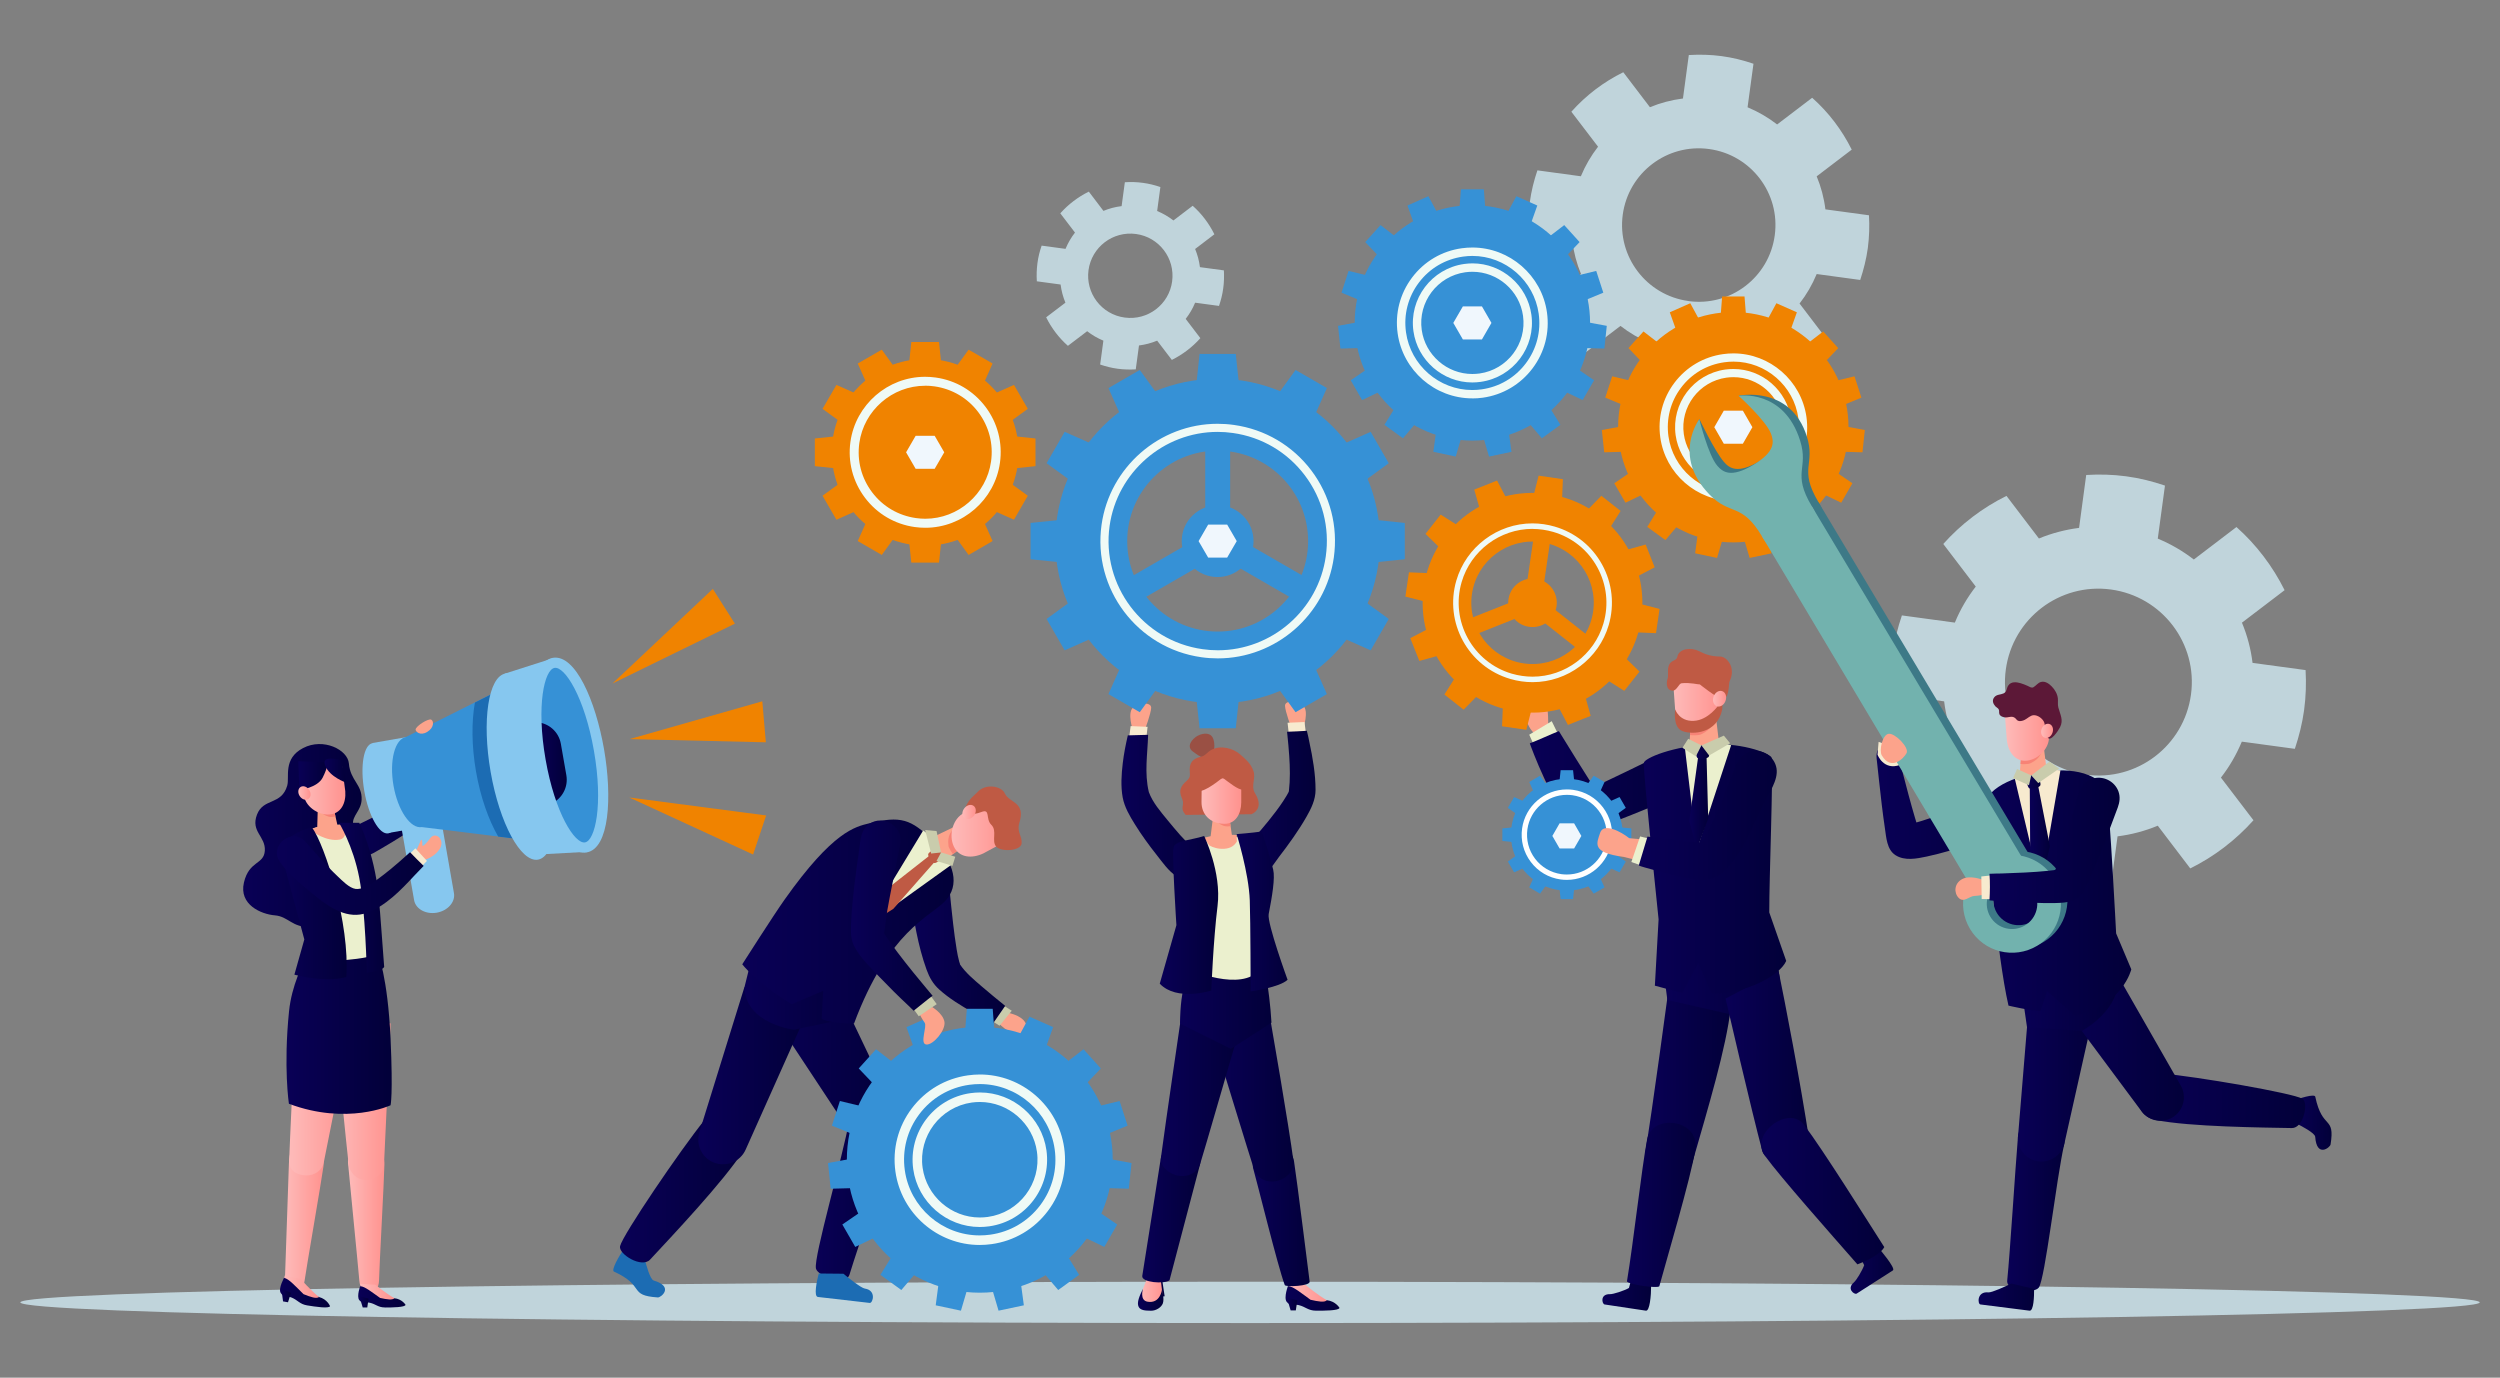<?xml version="1.0" encoding="UTF-8"?>
<svg id="Warstwa_1" data-name="Warstwa 1" xmlns="http://www.w3.org/2000/svg" xmlns:xlink="http://www.w3.org/1999/xlink" viewBox="0 0 410.17 226.03">
  <rect x="0" y="0" width="410.17" height="226.03" fill="#808080" stroke="none"/>
  <defs>
    <style>
      .cls-1 {
        fill: url(#linear-gradient-75);
      }

      .cls-2 {
        fill: #effaf6;
      }

      .cls-3 {
        fill: #bf5a44;
      }

      .cls-4 {
        fill: #f78376;
      }

      .cls-5 {
        fill: url(#linear-gradient-2);
      }

      .cls-6 {
        fill: url(#linear-gradient-51);
      }

      .cls-7 {
        fill: #fff;
      }

      .cls-8 {
        fill: url(#linear-gradient-17);
      }

      .cls-9 {
        fill: #1c6cb3;
      }

      .cls-10 {
        fill: url(#linear-gradient-43);
      }

      .cls-11 {
        fill: url(#linear-gradient-15);
      }

      .cls-12 {
        fill: url(#linear-gradient-58);
      }

      .cls-13 {
        fill: url(#linear-gradient-69);
      }

      .cls-14 {
        fill: #c0d4db;
      }

      .cls-15 {
        fill: url(#linear-gradient-18);
      }

      .cls-16 {
        fill: url(#linear-gradient-56);
      }

      .cls-17 {
        fill: url(#linear-gradient-40);
      }

      .cls-18 {
        fill: url(#linear-gradient-52);
      }

      .cls-19 {
        fill: url(#linear-gradient-28);
      }

      .cls-20 {
        fill: url(#linear-gradient-14);
      }

      .cls-21 {
        fill: url(#linear-gradient-36);
      }

      .cls-22 {
        fill: url(#linear-gradient-20);
      }

      .cls-23 {
        fill: url(#linear-gradient-6);
      }

      .cls-24 {
        fill: url(#linear-gradient-53);
      }

      .cls-25 {
        fill: url(#linear-gradient-60);
      }

      .cls-26 {
        fill: url(#linear-gradient-35);
      }

      .cls-27 {
        fill: url(#linear-gradient-48);
      }

      .cls-28 {
        fill: url(#linear-gradient-32);
      }

      .cls-29 {
        fill: url(#linear-gradient-11);
      }

      .cls-30 {
        fill: url(#linear-gradient-50);
      }

      .cls-31 {
        fill: #5c1837;
      }

      .cls-32 {
        fill: #f7eacf;
      }

      .cls-33 {
        fill: url(#linear-gradient-63);
      }

      .cls-34 {
        fill: url(#linear-gradient-67);
      }

      .cls-35 {
        fill: url(#linear-gradient-39);
      }

      .cls-36 {
        fill: url(#linear-gradient-10);
      }

      .cls-37 {
        fill: #ebf0ce;
      }

      .cls-38 {
        fill: url(#linear-gradient-59);
      }

      .cls-39 {
        fill: #3d7987;
      }

      .cls-40 {
        fill: url(#linear-gradient-49);
      }

      .cls-41 {
        fill: url(#linear-gradient-37);
      }

      .cls-42 {
        fill: url(#linear-gradient-16);
      }

      .cls-43 {
        fill: #3691d6;
      }

      .cls-44 {
        fill: url(#linear-gradient-31);
      }

      .cls-45 {
        fill: #86c7ef;
      }

      .cls-46 {
        fill: #c9ccac;
      }

      .cls-47 {
        fill: url(#linear-gradient-61);
      }

      .cls-48 {
        fill: url(#linear-gradient-68);
      }

      .cls-49 {
        fill: url(#linear-gradient-62);
      }

      .cls-50 {
        fill: url(#linear-gradient-41);
      }

      .cls-51 {
        fill: #f08300;
      }

      .cls-52 {
        fill: url(#linear-gradient-21);
      }

      .cls-53 {
        fill: url(#linear-gradient-72);
      }

      .cls-54 {
        fill: url(#linear-gradient-25);
      }

      .cls-55 {
        fill: url(#linear-gradient-5);
      }

      .cls-56 {
        fill: url(#linear-gradient-64);
      }

      .cls-57 {
        fill: url(#linear-gradient-54);
      }

      .cls-58 {
        fill: url(#linear-gradient-45);
      }

      .cls-59 {
        fill: url(#linear-gradient-55);
      }

      .cls-60 {
        fill: url(#linear-gradient-34);
      }

      .cls-61 {
        fill: url(#linear-gradient-65);
      }

      .cls-62 {
        fill: url(#linear-gradient-70);
      }

      .cls-63 {
        fill: url(#linear-gradient-7);
      }

      .cls-64 {
        fill: url(#linear-gradient-66);
      }

      .cls-65 {
        fill: #f0f7fd;
      }

      .cls-66 {
        fill: url(#linear-gradient-24);
      }

      .cls-67 {
        fill: url(#linear-gradient-73);
      }

      .cls-68 {
        fill: url(#linear-gradient-9);
      }

      .cls-69 {
        fill: url(#linear-gradient-22);
      }

      .cls-70 {
        fill: url(#linear-gradient-74);
      }

      .cls-71 {
        fill: url(#linear-gradient-42);
      }

      .cls-72 {
        fill: url(#linear-gradient-3);
      }

      .cls-73 {
        fill: url(#linear-gradient);
      }

      .cls-74 {
        fill: url(#linear-gradient-27);
      }

      .cls-75 {
        fill: url(#linear-gradient-33);
      }

      .cls-76 {
        fill: url(#linear-gradient-38);
      }

      .cls-77 {
        fill: #72b2ae;
      }

      .cls-78 {
        fill: url(#linear-gradient-29);
      }

      .cls-79 {
        fill: url(#linear-gradient-30);
      }

      .cls-80 {
        fill: #9a5044;
      }

      .cls-81 {
        fill: url(#linear-gradient-23);
      }

      .cls-82 {
        fill: url(#linear-gradient-19);
      }

      .cls-83 {
        fill: url(#linear-gradient-71);
      }

      .cls-84 {
        fill: url(#linear-gradient-4);
      }

      .cls-85 {
        fill: #fca38b;
      }

      .cls-86 {
        fill: url(#linear-gradient-8);
      }

      .cls-87 {
        fill: url(#linear-gradient-44);
      }

      .cls-88 {
        fill: url(#linear-gradient-57);
      }

      .cls-89 {
        fill: url(#linear-gradient-47);
      }

      .cls-90 {
        fill: url(#linear-gradient-46);
      }

      .cls-91 {
        fill: url(#linear-gradient-12);
      }

      .cls-92 {
        fill: url(#linear-gradient-13);
      }

      .cls-93 {
        fill: url(#linear-gradient-26);
      }
    </style>
    <linearGradient id="linear-gradient" x1="210.93" y1="212.94" x2="219.77" y2="212.94" gradientUnits="userSpaceOnUse">
      <stop offset="0" stop-color="#090056"/>
      <stop offset="1" stop-color="#020039"/>
    </linearGradient>
    <linearGradient id="linear-gradient-2" x1="211.13" y1="213.94" x2="212.85" y2="213.94" xlink:href="#linear-gradient"/>
    <linearGradient id="linear-gradient-3" x1="211.32" y1="212.07" x2="217.68" y2="212.07" gradientUnits="userSpaceOnUse">
      <stop offset="0" stop-color="#febbba"/>
      <stop offset="1" stop-color="#ff928e"/>
    </linearGradient>
    <linearGradient id="linear-gradient-4" x1="189.49" y1="211.41" x2="191.08" y2="211.41" xlink:href="#linear-gradient"/>
    <linearGradient id="linear-gradient-5" x1="186.85" y1="212.01" x2="190.84" y2="212.01" xlink:href="#linear-gradient-3"/>
    <linearGradient id="linear-gradient-6" x1="186.7" y1="213.25" x2="190.89" y2="213.25" xlink:href="#linear-gradient"/>
    <linearGradient id="linear-gradient-7" x1="205.55" y1="199.46" x2="214.87" y2="199.46" xlink:href="#linear-gradient"/>
    <linearGradient id="linear-gradient-8" x1="199.09" y1="180.77" x2="212.25" y2="180.77" xlink:href="#linear-gradient"/>
    <linearGradient id="linear-gradient-9" x1="187.4" y1="198.84" x2="196.94" y2="198.84" xlink:href="#linear-gradient"/>
    <linearGradient id="linear-gradient-10" x1="190.45" y1="179.83" x2="203.24" y2="179.83" xlink:href="#linear-gradient"/>
    <linearGradient id="linear-gradient-11" x1="193.61" y1="164.53" x2="208.61" y2="164.53" xlink:href="#linear-gradient"/>
    <linearGradient id="linear-gradient-12" x1="202.85" y1="132.15" x2="215.85" y2="132.15" xlink:href="#linear-gradient"/>
    <linearGradient id="linear-gradient-13" x1="183.98" y1="132.37" x2="197.15" y2="132.37" xlink:href="#linear-gradient"/>
    <linearGradient id="linear-gradient-14" x1="197.14" y1="131.39" x2="203.65" y2="131.39" xlink:href="#linear-gradient-3"/>
    <linearGradient id="linear-gradient-15" x1="190.29" y1="150.11" x2="199.87" y2="150.11" xlink:href="#linear-gradient"/>
    <linearGradient id="linear-gradient-16" x1="202.89" y1="149.55" x2="211.25" y2="149.55" xlink:href="#linear-gradient"/>
    <linearGradient id="linear-gradient-17" x1="262.9" y1="212.68" x2="270.9" y2="212.68" xlink:href="#linear-gradient"/>
    <linearGradient id="linear-gradient-18" x1="250.99" y1="127.85" x2="277.36" y2="127.85" xlink:href="#linear-gradient"/>
    <linearGradient id="linear-gradient-19" x1="269.91" y1="177.24" x2="283.96" y2="177.24" xlink:href="#linear-gradient"/>
    <linearGradient id="linear-gradient-20" x1="266.94" y1="197.69" x2="278.2" y2="197.69" xlink:href="#linear-gradient"/>
    <linearGradient id="linear-gradient-21" x1="303.63" y1="208.54" x2="310.63" y2="208.54" xlink:href="#linear-gradient"/>
    <linearGradient id="linear-gradient-22" x1="272.91" y1="160.47" x2="292.04" y2="160.47" xlink:href="#linear-gradient"/>
    <linearGradient id="linear-gradient-23" x1="283.11" y1="174.74" x2="296.89" y2="174.74" xlink:href="#linear-gradient"/>
    <linearGradient id="linear-gradient-24" x1="288.96" y1="195.43" x2="309.15" y2="195.43" xlink:href="#linear-gradient"/>
    <linearGradient id="linear-gradient-25" x1="269.69" y1="142.56" x2="293.06" y2="142.56" xlink:href="#linear-gradient"/>
    <linearGradient id="linear-gradient-26" x1="274.49" y1="115.54" x2="282.47" y2="115.54" xlink:href="#linear-gradient-3"/>
    <linearGradient id="linear-gradient-27" x1="281.05" y1="114.63" x2="283.21" y2="114.63" xlink:href="#linear-gradient-3"/>
    <linearGradient id="linear-gradient-28" x1="277.16" y1="131.58" x2="280.26" y2="131.58" xlink:href="#linear-gradient"/>
    <linearGradient id="linear-gradient-29" x1="278.26" y1="123.38" x2="280.42" y2="123.38" xlink:href="#linear-gradient"/>
    <linearGradient id="linear-gradient-30" x1="268.86" y1="133.77" x2="291.5" y2="133.77" xlink:href="#linear-gradient"/>
    <linearGradient id="linear-gradient-31" x1="133.84" y1="195.77" x2="147.42" y2="195.77" xlink:href="#linear-gradient"/>
    <linearGradient id="linear-gradient-32" x1="125.4" y1="174.5" x2="147.42" y2="174.5" xlink:href="#linear-gradient"/>
    <linearGradient id="linear-gradient-33" x1="149.25" y1="155.39" x2="164.92" y2="155.39" xlink:href="#linear-gradient"/>
    <linearGradient id="linear-gradient-34" x1="101.72" y1="194.97" x2="122.65" y2="194.97" xlink:href="#linear-gradient"/>
    <linearGradient id="linear-gradient-35" x1="114.57" y1="176.5" x2="132.87" y2="176.5" xlink:href="#linear-gradient"/>
    <linearGradient id="linear-gradient-36" x1="122.13" y1="162.27" x2="140.63" y2="162.27" xlink:href="#linear-gradient"/>
    <linearGradient id="linear-gradient-37" x1="121.76" y1="151.2" x2="156.46" y2="151.2" xlink:href="#linear-gradient"/>
    <linearGradient id="linear-gradient-38" x1="156.12" y1="136.07" x2="165.37" y2="136.07" xlink:href="#linear-gradient-3"/>
    <linearGradient id="linear-gradient-39" x1="157.89" y1="133.23" x2="160.1" y2="133.23" xlink:href="#linear-gradient-3"/>
    <linearGradient id="linear-gradient-40" x1="139.61" y1="150.23" x2="153.01" y2="150.23" xlink:href="#linear-gradient"/>
    <linearGradient id="linear-gradient-41" x1="39.89" y1="137.07" x2="59.34" y2="137.07" xlink:href="#linear-gradient"/>
    <linearGradient id="linear-gradient-42" x1="57.1" y1="199.97" x2="63.08" y2="199.97" xlink:href="#linear-gradient-3"/>
    <linearGradient id="linear-gradient-43" x1="54.9" y1="180.75" x2="64.08" y2="180.75" xlink:href="#linear-gradient-3"/>
    <linearGradient id="linear-gradient-44" x1="56.73" y1="130.2" x2="71.92" y2="130.2" xlink:href="#linear-gradient"/>
    <linearGradient id="linear-gradient-45" x1="46.74" y1="199.9" x2="53.1" y2="199.9" xlink:href="#linear-gradient-3"/>
    <linearGradient id="linear-gradient-46" x1="47.45" y1="180.03" x2="57.67" y2="180.03" xlink:href="#linear-gradient-3"/>
    <linearGradient id="linear-gradient-47" x1="47" y1="169.59" x2="64.27" y2="169.59" xlink:href="#linear-gradient"/>
    <linearGradient id="linear-gradient-48" x1="58.77" y1="212.69" x2="66.54" y2="212.69" xlink:href="#linear-gradient"/>
    <linearGradient id="linear-gradient-49" x1="58.95" y1="213.59" x2="60.47" y2="213.59" xlink:href="#linear-gradient"/>
    <linearGradient id="linear-gradient-50" x1="59.1" y1="211.93" x2="64.7" y2="211.93" xlink:href="#linear-gradient-3"/>
    <linearGradient id="linear-gradient-51" x1="45.94" y1="212" x2="54.16" y2="212" xlink:href="#linear-gradient"/>
    <linearGradient id="linear-gradient-52" x1="46.16" y1="212.54" x2="47.74" y2="212.54" xlink:href="#linear-gradient"/>
    <linearGradient id="linear-gradient-53" x1="46.61" y1="211.1" x2="52.34" y2="211.1" xlink:href="#linear-gradient-3"/>
    <linearGradient id="linear-gradient-54" x1="55.63" y1="147.3" x2="63.03" y2="147.3" xlink:href="#linear-gradient"/>
    <linearGradient id="linear-gradient-55" x1="45.86" y1="148.19" x2="56.87" y2="148.19" xlink:href="#linear-gradient"/>
    <linearGradient id="linear-gradient-56" x1="49.55" y1="129.62" x2="56.66" y2="129.62" xlink:href="#linear-gradient-3"/>
    <linearGradient id="linear-gradient-57" x1="48.95" y1="127.25" x2="53.77" y2="127.25" xlink:href="#linear-gradient"/>
    <linearGradient id="linear-gradient-58" x1="53.24" y1="126.43" x2="56.81" y2="126.43" xlink:href="#linear-gradient"/>
    <linearGradient id="linear-gradient-59" x1="48.95" y1="130.11" x2="50.96" y2="130.11" xlink:href="#linear-gradient-3"/>
    <linearGradient id="linear-gradient-60" x1="88.03" y1="125.16" x2="92.99" y2="125.16" xlink:href="#linear-gradient"/>
    <linearGradient id="linear-gradient-61" x1="45.44" y1="143.65" x2="69.52" y2="143.65" xlink:href="#linear-gradient"/>
    <linearGradient id="linear-gradient-62" x1="307.86" y1="131.51" x2="332.56" y2="131.51" xlink:href="#linear-gradient"/>
    <linearGradient id="linear-gradient-63" x1="329.32" y1="198.05" x2="338.72" y2="198.05" xlink:href="#linear-gradient"/>
    <linearGradient id="linear-gradient-64" x1="331.08" y1="176.85" x2="344.19" y2="176.85" xlink:href="#linear-gradient"/>
    <linearGradient id="linear-gradient-65" x1="324.62" y1="212.82" x2="333.73" y2="212.82" xlink:href="#linear-gradient"/>
    <linearGradient id="linear-gradient-66" x1="376.04" y1="184.2" x2="382.53" y2="184.2" xlink:href="#linear-gradient"/>
    <linearGradient id="linear-gradient-67" x1="350.87" y1="180.59" x2="378.21" y2="180.59" xlink:href="#linear-gradient"/>
    <linearGradient id="linear-gradient-68" x1="336.77" y1="170.74" x2="358.31" y2="170.74" xlink:href="#linear-gradient"/>
    <linearGradient id="linear-gradient-69" x1="331.33" y1="161.26" x2="347.46" y2="161.26" xlink:href="#linear-gradient"/>
    <linearGradient id="linear-gradient-70" x1="325.43" y1="146.52" x2="349.68" y2="146.52" xlink:href="#linear-gradient"/>
    <linearGradient id="linear-gradient-71" x1="328.93" y1="120.75" x2="336.17" y2="120.75" xlink:href="#linear-gradient-3"/>
    <linearGradient id="linear-gradient-72" x1="334.88" y1="119.91" x2="336.83" y2="119.91" xlink:href="#linear-gradient-3"/>
    <linearGradient id="linear-gradient-73" x1="333.02" y1="137.15" x2="336.32" y2="137.15" xlink:href="#linear-gradient"/>
    <linearGradient id="linear-gradient-74" x1="332.53" y1="128.26" x2="334.78" y2="128.26" xlink:href="#linear-gradient"/>
    <linearGradient id="linear-gradient-75" x1="326.39" y1="137.9" x2="347.75" y2="137.9" xlink:href="#linear-gradient"/>
  </defs>
  <path class="cls-14" d="m250.8,38.55c-.11-1.76-.06-3.56.19-5.37.25-1.82.68-3.56,1.25-5.23l7.13.97c.73-1.76,1.68-3.38,2.82-4.85l-4.38-5.74c2.39-2.68,5.29-4.89,8.52-6.48l4.37,5.74c1.72-.71,3.54-1.19,5.42-1.43l.96-7.13c1.78-.1,3.58-.07,5.39.18,1.81.24,3.55.68,5.22,1.25l-.97,7.14c1.75.73,3.38,1.68,4.85,2.82l5.75-4.38c2.69,2.39,4.89,5.29,6.49,8.51l-5.75,4.38c.71,1.71,1.2,3.53,1.43,5.42l7.15.97c.1,1.76.05,3.55-.19,5.38-.25,1.81-.69,3.55-1.25,5.23l-7.14-.97c-.73,1.76-1.67,3.38-2.81,4.84l4.38,5.75c-2.4,2.68-5.3,4.89-8.51,6.49l-4.38-5.75c-1.72.72-3.54,1.2-5.42,1.43l-.96,7.14c-1.77.1-3.57.05-5.38-.18-1.82-.24-3.56-.68-5.24-1.25l.97-7.14c-1.75-.73-3.38-1.68-4.84-2.82l-5.74,4.37c-2.69-2.39-4.89-5.28-6.49-8.51l5.76-4.37c-.72-1.72-1.2-3.54-1.43-5.42l-7.14-.97Zm26.23,10.85c6.88.94,13.23-3.9,14.15-10.79.94-6.88-3.89-13.23-10.78-14.16-6.89-.94-13.23,3.89-14.16,10.78-.93,6.88,3.9,13.23,10.79,14.16Z"/>
  <path class="cls-14" d="m310.29,113.88c-.13-2.15-.07-4.33.23-6.54.3-2.22.83-4.34,1.52-6.37l8.69,1.18c.88-2.14,2.04-4.12,3.43-5.91l-5.33-6.99c2.91-3.26,6.44-5.95,10.37-7.89l5.32,6.99c2.09-.86,4.31-1.45,6.59-1.74l1.17-8.68c2.16-.13,4.35-.08,6.56.22,2.2.29,4.32.83,6.36,1.52l-1.18,8.7c2.14.89,4.12,2.04,5.91,3.43l7-5.33c3.27,2.91,5.95,6.45,7.9,10.36l-7,5.33c.87,2.09,1.46,4.3,1.74,6.6l8.7,1.18c.12,2.15.06,4.32-.24,6.55-.3,2.21-.84,4.32-1.52,6.37l-8.7-1.18c-.89,2.14-2.04,4.12-3.43,5.9l5.34,7c-2.93,3.27-6.45,5.96-10.37,7.9l-5.33-7.01c-2.09.87-4.31,1.46-6.6,1.75l-1.17,8.69c-2.16.12-4.35.07-6.56-.22-2.22-.3-4.33-.83-6.37-1.53l1.17-8.69c-2.13-.88-4.12-2.04-5.9-3.43l-6.99,5.32c-3.28-2.91-5.96-6.43-7.9-10.36l7.01-5.33c-.87-2.09-1.46-4.31-1.74-6.6l-8.7-1.18Zm31.94,13.22c8.38,1.14,16.1-4.74,17.24-13.14,1.14-8.38-4.74-16.1-13.13-17.24-8.39-1.14-16.11,4.74-17.25,13.13-1.14,8.38,4.75,16.11,13.14,17.24Z"/>
  <path class="cls-14" d="m406.84,213.68c0,1.87-90.33,3.39-201.75,3.39s-201.75-1.52-201.75-3.39,90.33-3.39,201.75-3.39,201.75,1.52,201.75,3.39Z"/>
  <path class="cls-85" d="m185.86,119.75s-.93-2.71,0-3.63,3.04-.95,3.01,0c-.03.95-1.04,3.63-1.04,3.63h-1.97Z"/>
  <path class="cls-85" d="m213.84,119.43s.93-2.71,0-3.63c-.93-.92-3.04-.95-3.01,0,.03.95,1.04,3.63,1.04,3.63h1.97Z"/>
  <polygon class="cls-32" points="185.5 119.13 185.17 121.71 188 121.71 188.28 119.25 185.5 119.13"/>
  <polygon class="cls-32" points="214.03 118.46 214.35 121.04 211.52 121.04 211.25 118.58 214.03 118.46"/>
  <path class="cls-73" d="m215.89,215.04c-1.27-.01-1.7-.65-2.8-.91-.76-.18-1.45.13-1.97-.52-.57-.7.25-2.78.25-2.78l2.75.24s1.48,2.02,3.56,2.25c1.46.16,2.09,1.26,2.09,1.26-.09.46-2.5.47-3.89.46Z"/>
  <polygon class="cls-5" points="212.85 213.35 212.6 215 211.75 214.99 211.13 212.88 212.85 213.35"/>
  <path class="cls-72" d="m211.32,211.01c.03-.1.05-.42.05-.42l2.77.18s2.12,1.76,3.55,2.56c-.38.4-1.42.21-2.68-.08-1.42-1.02-2.87-2.24-3.68-2.24Z"/>
  <polygon class="cls-84" points="190.72 210.27 191.08 212.67 189.65 212.88 189.49 209.94 190.72 210.27"/>
  <path class="cls-55" d="m188.08,210.04l-1.23,3.19s1.01.77,1.98.76c.97-.02,2.01-.68,2.01-.68l-.36-3.04-2.4-.23Z"/>
  <path class="cls-23" d="m187.53,211.46s-.82,1.5-.83,2.34c-.01,1.2,1.02,1.24,2.15,1.25.87,0,1.71-.58,1.94-1.22.27-.78-.15-2.22-.15-2.22,0,0-.28,2.32-2.36,1.96-1.36-.23-.75-2.11-.75-2.11Z"/>
  <path class="cls-80" d="m199.15,121.52c.2,1.05.13,2.11-.82,2.61-.95.5-1.74-.2-2.61-.82-1.17-.83-.13-2.12.81-2.61s2.34-.6,2.61.82Z"/>
  <path class="cls-63" d="m210.56,188.18c-1.65-.69-3.71,0-4.59,1.55-.39.67-.53,1.4-.34,2.05.56,1.91,4,15.96,5.16,19.06.13.35,4.22.18,4.08-.58,0,0-2.16-17.26-2.55-19.66-.16-1-.68-1.95-1.76-2.4Z"/>
  <path class="cls-86" d="m208.51,167.69l-9.42,2.59s6.34,20.7,6.68,21.66c.55,1.52,2.35,2.31,4.1,1.72,1.46-.49,2.53-1.78,2.36-3.06-.75-5.82-3.73-22.91-3.73-22.91Z"/>
  <path class="cls-68" d="m192.29,187.58c1.53-.73,3.44-.07,4.26,1.47.36.67.49,1.4.32,2.05-.51,1.93-4.99,18.95-4.99,18.95-.82.66-4.65.38-4.47-.72.39-2.49,2.65-16.68,3.01-19.11.15-1.01.89-2.17,1.89-2.64Z"/>
  <path class="cls-36" d="m193.79,166.7l9.45,2.55s-6.03,20.87-6.37,21.84c-.53,1.53-2.4,2.22-4.04,1.68-1.36-.45-2.54-1.56-2.36-2.83.77-5.81,3.33-23.24,3.33-23.24Z"/>
  <path class="cls-29" d="m193.61,167.95c0-5.9,1.5-9.27,1.5-9.27l12.04-1.73s1.13,5.09,1.46,10.83l-6.67,4.31-8.33-4.15Z"/>
  <path class="cls-91" d="m214.44,119.9c-1.09.07-2.18.12-3.28.16.02.18.05.35.06.53.12,1.14.22,2.28.3,3.42.13,1.93.17,3.86-.05,5.78-.01.2-.72,1.32-.96,1.68-.73,1.11-1.55,2.17-2.38,3.2-1.46,1.8-3,3.54-4.57,5.26-1.52,1.62-.43,4.38,1.79,4.5,2.06.11,3.4-2.42,4.48-3.82,1.62-2.11,3.2-4.29,4.52-6.6.78-1.36,1.49-2.81,1.49-4.4,0-2.63-.46-5.27-1.01-7.83-.09-.41-.21-1.13-.41-1.86Z"/>
  <path class="cls-37" d="m200.62,137.27c4.04.07,4.68.14,4.89.32,0,0,1.01,2.73,2.3,6.49.4,1.18-.62,4.12-.62,4.12-1.36,2.65-.41,10.68-.49,10.91-3.08,3.61-11.18.23-12.54-.52l.74-3.84c-.54-6.46-1.16-14.61-.96-15.63.6-.43,3.75-1.9,6.69-1.86Z"/>
  <path class="cls-92" d="m195.56,139.06c.14.05.26.16.37.26-1.61-1.4-3.03-3.13-4.38-4.77-1.13-1.38-2.44-2.89-3.06-4.59-.76-3.17-.21-6.21-.12-9.4-1.11.03-2.22.06-3.33.09-.35,1.51-.65,3.02-.83,4.56-.22,1.85-.35,3.79-.01,5.64.29,1.56,1.15,3.03,1.98,4.36,1.1,1.78,2.34,3.48,3.64,5.12.93,1.17,1.9,2.61,3.19,3.42,1.42.95,3.41.31,3.99-1.3.51-1.41-.25-2.65-1.43-3.37Z"/>
  <path class="cls-85" d="m200.85,139.26c1.14-.06,1.76-.62,2.09-1.22l-.06-1.04s-3.15-.22-5.34.46l.86,1.25c.65.35,1.48.61,2.45.55Z"/>
  <path class="cls-3" d="m205.32,133.59c1.39-.62,1.52-1.96.61-3.41-.79-1.26.19-2.43-.3-3.74-.46-1.24-1.23-1.84-2.19-2.69-1.12-.99-3.24-1.56-4.77-.68-.54.31-.78.76-1.36,1-.52.21-2.08.27-2.12,2.1-.02.97.29,1.27-.57,2.01-1.7,1.46-.69,2.54-.55,3.26.16.84-.46,1.25.46,2.26l10.79-.11Z"/>
  <polygon class="cls-85" points="198.58 137.56 202.2 137.59 201.66 133.86 199.03 133.97 198.58 137.56"/>
  <path class="cls-4" d="m200.78,135.5c.31.12.91.1,1.12.04l-.24-1.68-2.64.11s.33.98,1.75,1.53Z"/>
  <path class="cls-20" d="m203.65,127.63v4.03c-.02,1.93-.97,3.52-2.77,3.5-2.45-.03-3.77-1.65-3.75-3.58l.04-3.79,6.48-.16Z"/>
  <path class="cls-3" d="m196.3,129.66c.79.64,3.13-1.14,4.29-2.06.91.65,2.64,2.11,3.35,1.94.34-.08.22-2,.08-2.62-.48-2.07-3.73-1.97-3.73-1.97,0,0-2.57-.24-3.55,1.47-.32.56-.89,2.88-.44,3.24Z"/>
  <path class="cls-11" d="m197.56,137.16s2.89,5.94,2.2,11.48c-.69,5.54-1.03,13.87-1.03,13.87,0,0-5.65,1.84-8.45-1.12l2.73-9.6s-.75-11.56-.48-12.74c.27-1.17,2.68-1.14,5.03-1.89Z"/>
  <path class="cls-42" d="m202.89,136.85s2.57-.2,4.05-.42c.33.38,1.56,4.66,1.95,6.25.33,1.38-.17,4.37-.74,7.3-.29,1.46,3.1,10.77,3.1,10.77-1.31,1.26-6.06,1.91-6.06,1.91,0,0-.02-11.59-.14-14.9-.16-4.58-2.16-10.91-2.16-10.91Z"/>
  <polygon class="cls-43" points="215.78 67.99 209.78 64.53 212.56 60.7 217.7 63.67 215.78 67.99"/>
  <polygon class="cls-43" points="224.03 78.78 220.56 72.77 224.88 70.85 227.85 76 224.03 78.78"/>
  <polygon class="cls-43" points="225.78 92.24 225.78 85.31 230.48 85.8 230.48 91.75 225.78 92.24"/>
  <polygon class="cls-43" points="220.56 104.78 224.03 98.77 227.85 101.55 224.88 106.7 220.56 104.78"/>
  <polygon class="cls-43" points="209.78 113.02 215.78 109.56 217.7 113.88 212.56 116.85 209.78 113.02"/>
  <polygon class="cls-43" points="196.31 114.77 203.25 114.77 202.75 119.48 196.81 119.48 196.31 114.77"/>
  <polygon class="cls-43" points="183.78 109.56 189.78 113.02 187 116.85 181.86 113.88 183.78 109.56"/>
  <polygon class="cls-43" points="175.53 98.77 179 104.78 174.68 106.7 171.71 101.55 175.53 98.77"/>
  <polygon class="cls-43" points="173.78 85.31 173.78 92.24 169.08 91.75 169.08 85.8 173.78 85.31"/>
  <polygon class="cls-43" points="179 72.77 175.53 78.78 171.71 76 174.68 70.85 179 72.77"/>
  <polygon class="cls-43" points="189.78 64.53 183.78 67.99 181.86 63.67 187 60.7 189.78 64.53"/>
  <polygon class="cls-43" points="203.25 62.78 196.31 62.78 196.81 58.07 202.75 58.07 203.25 62.78"/>
  <path class="cls-43" d="m199.78,62.14c-14.71,0-26.63,11.92-26.63,26.63s11.92,26.63,26.63,26.63,26.63-11.92,26.63-26.63-11.93-26.63-26.63-26.63Zm0,41.48c-8.2,0-14.84-6.65-14.84-14.84s6.65-14.84,14.84-14.84,14.84,6.65,14.84,14.84-6.65,14.84-14.84,14.84Z"/>
  <path class="cls-43" d="m195.66,84.57c-2.33,2.27-2.37,6-.1,8.33,2.27,2.33,6,2.37,8.33.09,2.33-2.27,2.37-6,.1-8.32-2.27-2.33-6-2.37-8.33-.09Z"/>
  <g>
    <rect class="cls-43" x="205.76" y="84.14" width="4.09" height="18.52" transform="translate(22.98 226.62) rotate(-59.99)"/>
    <rect class="cls-43" x="182.5" y="91.36" width="18.52" height="4.09" transform="translate(-21.01 108.44) rotate(-30.01)"/>
    <rect class="cls-43" x="197.74" y="70.25" width="4.09" height="18.52"/>
  </g>
  <path class="cls-2" d="m199.81,108.02c-.9,0-1.8-.06-2.7-.19-10.51-1.48-17.86-11.22-16.38-21.73,1.33-9.44,9.51-16.57,19.03-16.57.9,0,1.8.06,2.7.19,5.09.72,9.59,3.37,12.69,7.47,3.09,4.1,4.4,9.17,3.69,14.26-1.32,9.44-9.5,16.57-19.03,16.57Zm-.04-37.16c-8.87,0-16.48,6.63-17.72,15.42-1.37,9.78,5.47,18.85,15.25,20.23.83.12,1.68.18,2.51.18,8.87,0,16.48-6.63,17.71-15.42.67-4.74-.55-9.45-3.43-13.27-2.88-3.82-7.07-6.29-11.81-6.96-.83-.12-1.68-.18-2.51-.18Z"/>
  <polygon class="cls-65" points="198.22 91.48 196.65 88.78 198.22 86.07 201.34 86.07 202.91 88.78 201.34 91.48 198.22 91.48"/>
  <path class="cls-85" d="m251.91,120.45c-1.6-1.06-2.28-4.95-1.75-4.94.53.01,3.57-.08,3.74,1.01.17,1.09.1,3.55.1,3.55l-2.09.38Z"/>
  <polygon class="cls-51" points="264.18 86.54 260.5 83.63 262.73 81.34 265.89 83.83 264.18 86.54"/>
  <polygon class="cls-51" points="268.65 94.56 266.91 90.2 270 89.34 271.48 93.08 268.65 94.56"/>
  <polygon class="cls-51" points="268.51 103.75 269.18 99.11 272.28 99.9 271.7 103.88 268.51 103.75"/>
  <polygon class="cls-51" points="263.79 111.64 266.7 107.96 268.99 110.19 266.49 113.35 263.79 111.64"/>
  <polygon class="cls-51" points="255.76 116.11 260.12 114.37 260.98 117.45 257.25 118.94 255.76 116.11"/>
  <polygon class="cls-51" points="246.57 115.96 251.21 116.64 250.42 119.74 246.44 119.16 246.57 115.96"/>
  <polygon class="cls-51" points="238.69 111.24 242.37 114.15 240.13 116.44 236.98 113.95 238.69 111.24"/>
  <polygon class="cls-51" points="234.22 103.22 235.95 107.58 232.87 108.44 231.38 104.7 234.22 103.22"/>
  <polygon class="cls-51" points="234.36 94.03 233.68 98.67 230.58 97.88 231.16 93.9 234.36 94.03"/>
  <polygon class="cls-51" points="239.08 86.15 236.17 89.83 233.88 87.59 236.37 84.43 239.08 86.15"/>
  <polygon class="cls-51" points="247.11 81.68 242.75 83.41 241.88 80.33 245.62 78.84 247.11 81.68"/>
  <polygon class="cls-51" points="256.29 81.82 251.65 81.14 252.44 78.04 256.42 78.62 256.29 81.82"/>
  <path class="cls-51" d="m254.04,81.06c-9.85-1.44-19,5.38-20.44,15.23-1.44,9.85,5.38,19,15.23,20.44,9.85,1.44,19-5.38,20.44-15.23,1.44-9.85-5.38-19-15.23-20.44Zm-4.05,27.78c-5.49-.8-9.29-5.9-8.49-11.39.8-5.49,5.9-9.29,11.39-8.49,5.49.8,9.29,5.9,8.49,11.39-.8,5.49-5.9,9.29-11.39,8.49Z"/>
  <path class="cls-51" d="m249.09,95.67c-1.78,1.29-2.17,3.79-.88,5.57,1.29,1.78,3.79,2.17,5.57.88,1.78-1.29,2.17-3.79.88-5.57-1.29-1.78-3.79-2.17-5.57-.88Z"/>
  <g>
    <rect class="cls-51" x="254.97" y="96.51" width="2.76" height="12.54" transform="translate(16.76 240.15) rotate(-51.68)"/>
    <rect class="cls-51" x="239.34" y="99.83" width="12.54" height="2.77" transform="translate(-20.01 97.88) rotate(-21.68)"/>
    <rect class="cls-51" x="246.07" y="91.31" width="12.54" height="2.77" transform="translate(124.25 329.03) rotate(-81.71)"/>
  </g>
  <path class="cls-2" d="m251.44,111.92c-1.23,0-2.46-.18-3.66-.53-6.89-2.02-10.86-9.26-8.84-16.15,1.61-5.52,6.75-9.37,12.49-9.37,1.23,0,2.46.18,3.66.53,3.34.98,6.1,3.19,7.77,6.24,1.67,3.05,2.05,6.57,1.08,9.91-1.61,5.52-6.75,9.37-12.49,9.37Zm0-25.15c-5.35,0-10.13,3.59-11.63,8.72-1.88,6.41,1.82,13.16,8.23,15.04,1.11.32,2.26.49,3.4.49,5.35,0,10.13-3.59,11.63-8.72.91-3.11.55-6.38-1-9.22-1.55-2.84-4.12-4.9-7.23-5.81-1.11-.32-2.26-.49-3.41-.49Z"/>
  <path class="cls-8" d="m264.16,212.33c.5.02,2.29-.55,3.1-1.02l.27-1,3.37.51c0,1.85-.24,4.29-.85,4.22l-6.79-1.02c-.43-.08-.79-1.74.9-1.69Z"/>
  <polygon class="cls-37" points="250.9 120.54 251.67 122.27 255.7 120.59 254.59 118.32 250.9 120.54"/>
  <path class="cls-15" d="m276.78,125.33c-1.09-1.71-2.75-2.31-5.07-1.11,0,0-9.96,4.87-10.21,4.87-.09,0-5.63-8.93-5.74-9.14-1.34.53-3.42,1.5-4.77,2.01.08.27,4.03,11.12,7.24,13.02,2.06,1.22,3.7.68,4.71.46,1.7-.36,12.67-5.01,12.72-5.05,1.71-1.09,2.2-3.36,1.11-5.07Z"/>
  <path class="cls-82" d="m273.74,162.4s-2.7,20.14-3.81,26.7c-.52,3.08,7.09,3.87,7.67,1.86,2.74-9.53,5.58-18.93,6.36-25.58l-10.22-2.98Z"/>
  <path class="cls-22" d="m278.15,188.59c.76-4.99-7.11-5.96-7.92-1.62-.92,4.95-2.23,16.83-3.3,23.27.24.5,4.94,1.19,5.31.8.97-3.62,5.23-17.93,5.91-22.45Z"/>
  <path class="cls-52" d="m304.18,210.38c.39-.32,1.36-1.92,1.67-2.81l-.46-.93,2.87-1.84s2.82,3.27,2.31,3.63l-5.95,3.81c-.37.22-1.74-.79-.43-1.86Z"/>
  <path class="cls-69" d="m292.04,160.93l-8.38,5.43-10.1-2.29c-.35-2.69-.65-5.04-.65-5.04l17.99-4.45s.82,3.66,1.15,6.35Z"/>
  <path class="cls-81" d="m283.11,163.83s4.29,18.55,6.01,24.96c.81,3.02,8.06.56,7.75-1.5-1.48-9.81-4.05-23.06-5.07-28.01l-8.69,4.55Z"/>
  <path class="cls-66" d="m295.97,184.52c-2.51-3.29-8.99,1.54-6.4,5.11,2.55,3.51,10.87,12.9,15.17,17.81,0,0,3.61-1.3,4.41-2.83-2.62-4.09-10.12-16.08-13.18-20.09Z"/>
  <path class="cls-54" d="m269.69,125.2c.01-.81,4.93-2.83,10.85-3.08,5.92-.25,10.05,1.66,10.12,2.2.31,2.31-.41,20.13-.38,25.38l2.78,7.96c-1.12,2.53-6.94,5.46-12.22,5.34l-2.22-5-2.6,4.9c-.95-.22-4.51-1.18-4.51-1.18l.61-10.88s-2.46-23.4-2.43-25.65Z"/>
  <polygon class="cls-43" points="262.58 129.79 260.51 128.59 261.47 127.27 263.25 128.3 262.58 129.79"/>
  <polygon class="cls-43" points="265.42 133.5 264.23 131.43 265.72 130.77 266.74 132.54 265.42 133.5"/>
  <polygon class="cls-43" points="266.03 138.14 266.03 135.75 267.65 135.92 267.65 137.97 266.03 138.14"/>
  <polygon class="cls-43" points="264.23 142.46 265.42 140.39 266.74 141.35 265.72 143.12 264.23 142.46"/>
  <polygon class="cls-43" points="260.51 145.3 262.58 144.11 263.25 145.59 261.47 146.62 260.51 145.3"/>
  <polygon class="cls-43" points="255.88 145.9 258.26 145.9 258.09 147.52 256.05 147.52 255.88 145.9"/>
  <polygon class="cls-43" points="251.56 144.11 253.63 145.3 252.67 146.62 250.9 145.59 251.56 144.11"/>
  <polygon class="cls-43" points="248.72 140.39 249.91 142.46 248.42 143.12 247.4 141.35 248.72 140.39"/>
  <polygon class="cls-43" points="248.11 135.75 248.11 138.14 246.49 137.97 246.49 135.92 248.11 135.75"/>
  <polygon class="cls-43" points="249.91 131.43 248.72 133.5 247.4 132.54 248.42 130.77 249.91 131.43"/>
  <polygon class="cls-43" points="253.63 128.59 251.56 129.79 250.9 128.3 252.67 127.27 253.63 128.59"/>
  <polygon class="cls-43" points="258.26 127.99 255.88 127.99 256.05 126.37 258.09 126.37 258.26 127.99"/>
  <path class="cls-43" d="m257.07,127.77c-5.07,0-9.18,4.11-9.18,9.18s4.11,9.18,9.18,9.18,9.18-4.11,9.18-9.18-4.11-9.18-9.18-9.18Z"/>
  <path class="cls-7" d="m257.08,144.36c-.35,0-.7-.02-1.04-.07-1.96-.27-3.7-1.3-4.89-2.88-1.19-1.58-1.7-3.53-1.42-5.5.51-3.64,3.67-6.39,7.34-6.39.35,0,.7.02,1.04.07,1.96.28,3.7,1.3,4.89,2.88,1.19,1.58,1.7,3.53,1.42,5.5-.51,3.64-3.66,6.39-7.34,6.39Zm-.02-13.95c-3.23,0-6.01,2.42-6.46,5.63-.24,1.73.2,3.45,1.25,4.84,1.05,1.39,2.58,2.29,4.31,2.54.3.04.61.06.92.06,3.24,0,6.01-2.42,6.46-5.63.24-1.73-.2-3.45-1.25-4.84-1.05-1.39-2.58-2.29-4.31-2.54-.3-.04-.61-.06-.92-.06Z"/>
  <path class="cls-37" d="m284.02,122.27l-5.6,17.07-2.04-17.1s4.36-.91,7.64.03Z"/>
  <path class="cls-85" d="m271.87,139.83c0-.65.1-1.28.29-1.87l-4.86-.44c-.81-.07-1.04,2.87-.92,3.07l5.53,1.36c-.02-.71-.05-1.42-.04-2.13Z"/>
  <polygon class="cls-37" points="269.09 137.23 267.65 141.43 270.47 142.42 271.38 137.81 269.09 137.23"/>
  <path class="cls-85" d="m281.56,117.84l-4.12.74-.26,3.32c.4.36.86.69,1.35,1.05l.71-.08c.79-.61,1.67-1.09,2.73-1.55l-.41-3.47Z"/>
  <path class="cls-4" d="m279.06,120.5c-.42.19-1.48.15-1.78.1l.16-2.03,3.67-.24s-.12,1.31-2.05,2.17Z"/>
  <path class="cls-93" d="m274.49,111.59l.34,4.78c.28,2.2,1.61,3.9,3.71,3.63,2.1-.26,4.18-2.4,3.9-4.6l-.55-4.34-7.4.53Z"/>
  <path class="cls-3" d="m281.95,115.7s-1.66,2.46-4.06,2.57c-2.41.11-3.04-1.88-3.04-1.88,0,0-.47,2.9,1.16,3.55,1.62.65,5.75.45,6.55-3.54.26-3.08-.61-.69-.61-.69Z"/>
  <path class="cls-3" d="m282.4,114.62c-.81-.18-3.51-2.33-3.51-2.33-.33.03-1.52-.34-3-.19-.45.05-.81,1.26-1.48,1.22-1.17-.08-.98-1.53-.81-1.97.17-.44-.04-1.28.14-1.97.31-1.21,1.29-.82,1.45-1.61.27-1.4,2.3-1.59,3.57-.94,1.11.58,2.06.87,3.49.89,1.06.01,2.63,1.82,1.52,4.06-.2.41.05,3.14-1.37,2.85Z"/>
  <path class="cls-74" d="m281.15,114.27c-.25.68-.02,1.4.52,1.6.54.2,1.18-.19,1.43-.87.26-.68.03-1.4-.52-1.6-.54-.2-1.18.19-1.43.87Z"/>
  <polygon class="cls-19" points="279.99 124.1 280.26 134.28 278.42 139.34 277.16 134.73 278.66 123.83 279.99 124.1"/>
  <path class="cls-78" d="m280.2,122.59s.4,1.32.12,1.61c-.27.3-1.61.42-1.86.12-.25-.31-.3-1.65.12-1.84.42-.19,1.27-.43,1.63.11Z"/>
  <polygon class="cls-46" points="282.83 120.69 283.86 121.95 280.41 123.95 279.15 122.3 282.83 120.69"/>
  <polygon class="cls-46" points="276.98 121.21 279.15 122.3 278.24 124.09 276.03 122.69 276.98 121.21"/>
  <path class="cls-79" d="m281.2,134.29c-.41.91-.83,1.82-1.28,2.71-.55,1.09-.5,1.33-1.72,1.19-.9,0-1.83-.19-2.72-.3-1.73-.2-3.46-.42-5.18-.63l-1.43,4.74c.53.27,5.02,1.41,6.86,1.85,2.95.7,5.01.88,6.86-.68,3.17-2.67,4.98-7.73,6.78-11.35.82-1.66,2.42-3.81,2.1-5.76-.34-2.06-2.52-3.37-4.5-2.68-1.88.65-2.3,2.61-2.96,4.26-.89,2.24-1.81,4.47-2.8,6.67Z"/>
  <path class="cls-85" d="m267.3,137.52c-1.32-1.07-4.22-2.6-4.77-.88-.55,1.72-1.52,3.23,3.85,3.95,1.53-1.34.95-2.89.95-2.89l-.04-.18Z"/>
  <path class="cls-85" d="m165.43,166.18s2.06.36,2.77,1.56c.72,1.2,1.26,3.42.16,3.72-1.11.3-2.52-2.03-3.13-2.43-.61-.41-1.23-.99-1.23-.99l1.44-1.86Z"/>
  <polygon class="cls-46" points="162.82 167.54 163.99 168.29 166 165.83 164.41 164.83 162.82 167.54"/>
  <path class="cls-44" d="m139.38,183.61c.65-3.67,9.14-2.01,7.92,1.75-1.89,5.81-6.48,19.02-7.92,23.75-.59,1.93-5.21.3-5.51-.98-.42-1.84,4.42-18.33,5.51-24.52Z"/>
  <path class="cls-28" d="m146.95,182.36l-10.35-21.69-11.2,3.8,14.64,22.17c1.19,1.64,3.44,2.18,5.26,1.19,1.95-1.07,2.68-3.5,1.65-5.47Z"/>
  <path class="cls-75" d="m162.92,167.92c.67-.96,1.34-1.92,2-2.89-1.29-1.05-2.59-2.1-3.85-3.19-1.28-1.11-2.64-2.22-3.58-3.63.08.07-.11-.39-.11-.42-.18-.66-.31-1.33-.42-2-.24-1.4-.41-2.81-.58-4.22-.23-1.91-.41-3.82-.6-5.73-.17-1.76-1.73-3.11-3.5-2.97-1.88.15-3.25,1.89-2.98,3.74.6,4.18,1.28,8.5,2.72,12.48.47,1.29,1.06,2.34,2.08,3.26,1.63,1.47,3.54,2.62,5.43,3.71.93.54,1.88,1.05,2.84,1.55.18.09.36.2.56.3Z"/>
  <path class="cls-9" d="m141.88,211.41c-.58-.08-2.65-1.73-3.5-2.43l-4.05-.04c-.32,1.24-.86,3.76-.14,3.85,1.88.21,6.11.71,8.51.98.5.06,1.15-2.08-.83-2.36Z"/>
  <path class="cls-9" d="m107.24,210.08c-.59-.18-1.23-2.6-1.43-3.39l-3.5-1.69c-.73,1.03-2.07,3.39-1.59,3.62,5.27,2.41,2.25,3.92,7.22,4.25.5.03,2.72-1.76-.7-2.78Z"/>
  <path class="cls-60" d="m115.56,183.81c2.18-2.69,9.37.31,6.38,5.01-3.15,4.96-11.91,14.21-15.28,17.84-1.37,1.48-5.22-.91-4.93-2.2.42-1.84,9.92-15.82,13.82-20.65Z"/>
  <path class="cls-26" d="m122.13,161.97l-7.41,23.88c-.55,1.95.4,4.04,2.31,4.85,2.06.87,4.41-.07,5.31-2.09l10.52-23.54-10.73-3.1Z"/>
  <path class="cls-21" d="m122.13,161.97c.19,6.04,8.15,6.98,8.15,6.98l9.32-1.98,1.03-8.45-16.91-2.91-1.58,6.37Z"/>
  <path class="cls-41" d="m153.05,137.94c3.59,3.58,4.49,7.33,1.99,9.92-2.51,2.61-9.22,4.83-14.92,20.07,0,0-4.27,0-5.31-.82l.25-4.55-5.19,2.21c-5.91-3.66-8.09-6.56-8.09-6.56,0,0,5.15-8.09,6.95-10.62,7.97-11.26,11.6-11.94,13.88-12.51,5.13-1.26,6.86-.73,10.46,2.86Z"/>
  <path class="cls-37" d="m151.46,136.26l-9.59,15.83,14.25-10.23s-1.97-3.76-4.66-5.6Z"/>
  <path class="cls-85" d="m156.4,135.72l1.37,3.35-2.3,1.73c-.45-.13-.9-.31-1.39-.5l-.27-.55c.08-.86.03-1.72-.13-2.71l2.73-1.31Z"/>
  <path class="cls-4" d="m155.61,138.78c.06.39.58,1.15.75,1.35l1.41-1.06-1.52-2.79s-.9.7-.63,2.5Z"/>
  <path class="cls-76" d="m165.37,137.84l-4.04,2.18c-1.92.9-3.98.7-4.84-1.14-.86-1.83-.21-4.61,1.72-5.52l3.79-1.78,3.37,6.25Z"/>
  <path class="cls-3" d="m158.42,132.4c-.53,1.19,1.02,1.45,2.58.83,1.56-.62.64,1.13,1.65,2.1,1,.98-.01,2.62.78,3.56.79.93,4.03.73,4.18-.48.14-1.2-.83-1.91-.37-3.4,1.1-3.51-1.65-3.22-2.38-4.84-.52-1.18-3.19-1.75-4.57-.13-.37.43-1.23.9-1.87,2.35Z"/>
  <path class="cls-35" d="m159.79,133.83c-.42.55-1.12.74-1.56.4-.44-.33-.45-1.05-.03-1.6.42-.56,1.12-.74,1.56-.4.44.33.45,1.05.03,1.61Z"/>
  <polygon class="cls-3" points="152.56 140.33 144.92 146.32 141.87 152.09 146.57 149.11 153.57 141.15 152.56 140.33"/>
  <path class="cls-3" d="m153.54,139.26s-1.21.51-1.26.9c-.05.38.67,1.44,1.05,1.44.38,0,1.4-.78,1.28-1.2-.12-.42-.45-1.19-1.07-1.13Z"/>
  <polygon class="cls-46" points="153.66 136.35 151.79 136.18 152.77 140.04 154.4 139.86 153.66 136.35"/>
  <polygon class="cls-46" points="156.73 140.56 154.4 139.86 153.65 141.26 156.27 142.06 156.73 140.56"/>
  <g>
    <polygon class="cls-43" points="171.24 172.86 166.71 170.84 168.9 166.8 172.78 168.52 171.24 172.86"/>
    <polygon class="cls-43" points="177.44 178.63 174.12 174.96 177.77 172.15 180.61 175.3 177.44 178.63"/>
    <polygon class="cls-43" points="180.75 186.43 179.22 181.72 183.69 180.64 185 184.68 180.75 186.43"/>
    <polygon class="cls-43" points="180.61 194.9 181.12 189.98 185.65 190.82 185.2 195.03 180.61 194.9"/>
    <polygon class="cls-43" points="177.03 202.59 179.5 198.3 183.3 200.9 181.18 204.58 177.03 202.59"/>
    <polygon class="cls-43" points="170.64 208.15 174.64 205.24 177.05 209.16 173.62 211.65 170.64 208.15"/>
    <polygon class="cls-43" points="162.53 210.63 167.37 209.6 167.98 214.16 163.83 215.04 162.53 210.63"/>
    <polygon class="cls-43" points="154.12 209.6 158.96 210.63 157.66 215.04 153.52 214.16 154.12 209.6"/>
    <polygon class="cls-43" points="146.86 205.24 150.86 208.15 147.88 211.65 144.45 209.16 146.86 205.24"/>
    <polygon class="cls-43" points="141.99 198.3 144.47 202.59 140.32 204.58 138.2 200.9 141.99 198.3"/>
    <polygon class="cls-43" points="140.37 189.98 140.89 194.91 136.29 195.03 135.85 190.81 140.37 189.98"/>
    <polygon class="cls-43" points="142.28 181.72 140.75 186.43 136.49 184.68 137.8 180.64 142.28 181.72"/>
    <polygon class="cls-43" points="147.37 174.96 144.06 178.63 140.89 175.3 143.73 172.15 147.37 174.96"/>
    <polygon class="cls-43" points="154.78 170.84 150.26 172.86 148.72 168.52 152.59 166.8 154.78 170.84"/>
    <polygon class="cls-43" points="163.22 170.1 158.27 170.1 158.63 165.51 162.87 165.51 163.22 170.1"/>
  </g>
  <path class="cls-43" d="m182.56,190.28c0,12.05-9.77,21.81-21.81,21.81s-21.81-9.77-21.81-21.81,9.77-21.81,21.81-21.81,21.81,9.77,21.81,21.81Z"/>
  <path class="cls-2" d="m160.73,204.26c-6.92,0-12.86-5.17-13.82-12.04-.52-3.7.43-7.38,2.68-10.36,2.25-2.98,5.52-4.91,9.22-5.43.65-.09,1.31-.14,1.96-.14,6.92,0,12.86,5.17,13.83,12.04.52,3.7-.43,7.37-2.68,10.36-2.25,2.98-5.52,4.91-9.22,5.43-.65.09-1.31.14-1.96.14Zm.03-26.4c-.58,0-1.16.04-1.74.12-3.28.46-6.19,2.17-8.19,4.82-2,2.65-2.84,5.92-2.38,9.2.85,6.1,6.13,10.69,12.28,10.69.58,0,1.17-.04,1.74-.12,3.28-.46,6.19-2.17,8.19-4.82,2-2.65,2.84-5.92,2.38-9.2-.86-6.1-6.14-10.69-12.28-10.69Z"/>
  <path class="cls-2" d="m160.74,201.31c-5.46,0-10.15-4.08-10.91-9.5-.84-6.02,3.37-11.61,9.4-12.46.51-.07,1.03-.11,1.55-.11,5.46,0,10.15,4.08,10.91,9.5.84,6.03-3.37,11.61-9.39,12.46-.51.07-1.03.11-1.55.11Zm.03-20.51c-.44,0-.89.03-1.33.09-5.17.73-8.79,5.53-8.07,10.7.66,4.65,4.68,8.16,9.37,8.16.44,0,.89-.03,1.33-.09,5.17-.72,8.79-5.52,8.06-10.7-.65-4.65-4.68-8.16-9.37-8.16Z"/>
  <path class="cls-85" d="m152.9,165.2s1.8,1.05,2.05,2.43c.25,1.37-1.83,3.85-2.97,3.74-1.14-.1.17-2.97-.27-3.57-.43-.6-.81-1.35-.81-1.35l2-1.25Z"/>
  <polygon class="cls-46" points="149.64 165.2 150.74 166.74 153.69 164.75 152.34 162.91 149.64 165.2"/>
  <path class="cls-17" d="m149.02,164.97c.26.24.56.56.88.86.93-.71,2.16-1.77,3.11-2.46-.09-.13-5.73-6.68-7.96-10.26.24-1.19.3-2.44.51-3.64.28-1.6.59-3.19.91-4.78.4-2.05.82-4.11,1.23-6.16.65-3.2-3.46-5.29-5.64-2.84-.89,1.01-.91,2.48-1.1,3.74-.27,1.79-.51,3.58-.73,5.37-.28,2.31-.52,4.64-.6,6.97-.04,1.14-.05,2.29.45,3.33.95,1.97,2.76,3.66,4.25,5.23,1.52,1.59,3.08,3.14,4.69,4.64Z"/>
  <g>
    <polygon class="cls-51" points="293.47 55 289.55 53.25 291.45 49.75 294.81 51.24 293.47 55"/>
    <polygon class="cls-51" points="298.84 60 295.97 56.81 299.13 54.38 301.59 57.12 298.84 60"/>
    <polygon class="cls-51" points="301.71 66.76 300.39 62.68 304.26 61.74 305.4 65.24 301.71 66.76"/>
    <polygon class="cls-51" points="301.59 74.1 302.04 69.83 305.96 70.55 305.57 74.21 301.59 74.1"/>
    <polygon class="cls-51" points="298.49 80.75 300.63 77.04 303.92 79.29 302.08 82.48 298.49 80.75"/>
    <polygon class="cls-51" points="292.95 85.57 296.42 83.05 298.51 86.45 295.53 88.61 292.95 85.57"/>
    <polygon class="cls-51" points="285.93 87.72 290.13 86.83 290.65 90.78 287.06 91.54 285.93 87.72"/>
    <polygon class="cls-51" points="278.64 86.83 282.84 87.72 281.71 91.54 278.12 90.78 278.64 86.83"/>
    <polygon class="cls-51" points="272.35 83.05 275.82 85.57 273.24 88.61 270.26 86.45 272.35 83.05"/>
    <polygon class="cls-51" points="268.14 77.04 270.28 80.75 266.69 82.48 264.85 79.29 268.14 77.04"/>
    <polygon class="cls-51" points="266.73 69.83 267.18 74.1 263.2 74.21 262.81 70.55 266.73 69.83"/>
    <polygon class="cls-51" points="268.38 62.68 267.06 66.76 263.37 65.24 264.51 61.74 268.38 62.68"/>
    <polygon class="cls-51" points="272.8 56.82 269.93 60 267.18 57.11 269.64 54.38 272.8 56.82"/>
    <polygon class="cls-51" points="279.22 53.25 275.3 55 273.96 51.24 277.32 49.75 279.22 53.25"/>
    <polygon class="cls-51" points="286.53 52.61 282.24 52.61 282.55 48.64 286.22 48.64 286.53 52.61"/>
  </g>
  <path class="cls-51" d="m303.28,70.09c0,10.44-8.46,18.9-18.9,18.9s-18.9-8.46-18.9-18.9,8.46-18.89,18.9-18.89,18.9,8.46,18.9,18.89Z"/>
  <path class="cls-2" d="m284.37,82.2c-6,0-11.14-4.48-11.97-10.43-.45-3.2.37-6.39,2.32-8.97,1.95-2.58,4.78-4.25,7.98-4.7.56-.08,1.13-.12,1.7-.12,5.99,0,11.14,4.48,11.98,10.43.45,3.2-.37,6.39-2.32,8.97-1.95,2.58-4.78,4.25-7.99,4.7-.56.08-1.13.12-1.7.12Zm.03-22.87c-.5,0-1.01.04-1.51.11-2.85.4-5.37,1.88-7.09,4.18-1.73,2.29-2.46,5.13-2.06,7.97.74,5.28,5.31,9.26,10.64,9.26.5,0,1.01-.04,1.51-.11,2.85-.4,5.37-1.88,7.1-4.18,1.73-2.3,2.46-5.13,2.06-7.97-.74-5.28-5.32-9.26-10.64-9.26Z"/>
  <path class="cls-2" d="m284.38,79.65c-4.73,0-8.79-3.54-9.46-8.23-.73-5.22,2.92-10.06,8.14-10.79.44-.06.89-.09,1.34-.09,4.73,0,8.8,3.54,9.45,8.23.73,5.22-2.92,10.06-8.14,10.79-.44.06-.89.09-1.34.09Zm.02-17.77c-.38,0-.77.03-1.15.08-4.48.63-7.62,4.79-6.99,9.27.57,4.03,4.06,7.07,8.12,7.07.38,0,.77-.03,1.15-.08,4.48-.63,7.61-4.79,6.99-9.27-.56-4.03-4.05-7.07-8.12-7.07Z"/>
  <polygon class="cls-65" points="282.82 72.8 281.26 70.09 282.82 67.38 285.95 67.38 287.51 70.09 285.95 72.8 282.82 72.8"/>
  <path class="cls-14" d="m170.11,46.13c-.06-.97-.03-1.95.1-2.95.13-1,.37-1.96.69-2.88l3.92.53c.4-.97.92-1.86,1.55-2.67l-2.41-3.16c1.31-1.47,2.91-2.69,4.68-3.56l2.4,3.16c.94-.39,1.94-.66,2.98-.78l.53-3.92c.98-.06,1.96-.04,2.96.1.99.13,1.95.37,2.87.69l-.53,3.93c.96.4,1.86.92,2.67,1.55l3.16-2.41c1.48,1.31,2.68,2.91,3.56,4.68l-3.16,2.41c.39.94.66,1.94.79,2.98l3.93.53c.05.97.03,1.95-.11,2.96-.13,1-.38,1.95-.69,2.87l-3.92-.53c-.4.97-.92,1.86-1.55,2.66l2.41,3.16c-1.32,1.48-2.91,2.69-4.68,3.57l-2.41-3.16c-.94.39-1.95.66-2.98.79l-.53,3.92c-.98.06-1.96.03-2.96-.1-1-.13-1.96-.38-2.88-.69l.53-3.92c-.96-.4-1.86-.92-2.66-1.55l-3.16,2.4c-1.48-1.31-2.69-2.9-3.57-4.68l3.16-2.4c-.39-.94-.66-1.95-.79-2.98l-3.92-.53Zm14.42,5.97c3.78.52,7.27-2.14,7.78-5.93.51-3.78-2.14-7.27-5.93-7.78-3.79-.51-7.27,2.14-7.79,5.93-.51,3.78,2.14,7.27,5.93,7.78Z"/>
  <path class="cls-50" d="m47.13,128.87c.4-1.38-.74-4.4,2.6-6.14,3.34-1.74,7.32.29,7.51,2.52.24,2.85,2.2,3.43,2.09,5.97-.08,1.8-1.59,2.63-1.4,4.03.18,1.4,1.61,3.7.3,6.51-1.31,2.8-2.55,3.54-2.71,5.01-.16,1.47-1.65,5.1-4.61,5.29-2.95.18-3.58-1.7-5.81-1.88-2.23-.18-5.93-1.74-5.08-5.38.85-3.64,3.29-2.9,3.43-5.24.14-2.35-2.35-3.11-1.29-5.9,1.06-2.79,4.01-1.49,4.97-4.78Z"/>
  <path class="cls-71" d="m61.94,188.39c-1.32-1.02-3.2-.78-4.22.53-.45.57-.68,1.26-.62,1.92.17,1.98,1.58,16.03,1.86,19.32.23,2.69,3.16,2.72,3.23-.12.04-2.17.84-16.51.88-18.94.02-1.01-.28-2.05-1.14-2.72Z"/>
  <path class="cls-10" d="m64.08,167.89l-9.18.6s2.16,21.54,2.3,22.55c.23,1.6,1.66,2.75,3.27,2.55,1.34-.16,2.47-1.2,2.53-2.48.29-5.84,1.08-23.22,1.08-23.22Z"/>
  <path class="cls-87" d="m69.25,119.9c-1.53.59-1,3.96-1.07,5.22-.09,1.47.07,3.89-.58,5.38-2.87,2.05-6.27,3.5-9.41,5.08-1.53.77-1.95,2.83-.83,4.13,1.59,1.85,3.66.41,5.27-.53,2.26-1.32,4.5-2.7,6.59-4.27,1.02-.77,2.06-1.58,2.38-2.88.56-2.28.24-4.87,0-7.17-.12-1.23.02-5.88-2.36-4.96Z"/>
  <path class="cls-58" d="m52.25,188.59c-1.19-1.17-3.09-1.15-4.25.04-.51.52-.58,1.64-.6,2.31-.06,1.99-.54,15.63-.65,18.94-.08,2.7,2.82,3.08,3.22.26.3-2.15,2.76-16.3,3.09-18.71.14-1-.04-2.07-.81-2.83Z"/>
  <path class="cls-90" d="m57.67,167.98l-9.17-.79s-1.05,22.22-1.06,23.24c-.01,1.62,1.17,2.37,2.79,2.42,1.35.04,2.62-.82,2.88-2.08,1.16-5.73,4.55-22.79,4.55-22.79Z"/>
  <path class="cls-89" d="m62,156.44s1.61,3.73,2.08,13.95c.42,9.36,0,10.95,0,10.95,0,0-7.12,3.34-16.68-.25,0,0-.91-6.01.02-15.15.44-4.35,2.27-7.66,2.97-9.5,4.01.3,11.62,0,11.62,0Z"/>
  <path class="cls-27" d="m63.14,214.51c-1.11,0-1.5-.56-2.46-.77-.66-.15-1.27.13-1.73-.43-.5-.61.19-2.44.19-2.44l2.41.19s1.32,1.76,3.14,1.94c1.28.12,1.85,1.08,1.85,1.08-.07.41-2.19.44-3.4.44Z"/>
  <polygon class="cls-40" points="60.47 213.06 60.26 214.51 59.51 214.51 58.95 212.66 60.47 213.06"/>
  <path class="cls-30" d="m59.1,211.02c.03-.09.04-.37.04-.37l2.43.13s1.88,1.52,3.14,2.21c-.33.36-1.24.2-2.35-.04-1.26-.88-2.54-1.93-3.25-1.92Z"/>
  <path class="cls-6" d="m50.38,214.17c-1.21-.2-1.53-.87-2.53-1.28-.7-.28-1.4-.09-1.8-.78-.44-.75.64-2.62.64-2.62l2.58.64s1.12,2.15,3.07,2.67c1.37.36,1.81,1.5,1.81,1.5-.15.43-2.46.09-3.77-.13Z"/>
  <polygon class="cls-18" points="47.74 212.12 47.25 213.66 46.44 213.52 46.16 211.42 47.74 212.12"/>
  <path class="cls-24" d="m46.61,209.66c.05-.1.11-.39.11-.39l2.61.57s1.76,1.99,3.01,2.96c-.42.33-1.39,0-2.54-.47-1.21-1.18-2.42-2.55-3.19-2.67Z"/>
  <path class="cls-37" d="m53.88,135.4c4.04-.22,4.68-.18,4.91,0,0,0,.77,2.35,1.87,6.68.34,1.33.92,4.86.92,4.86-.88,2.46.68,8.57.5,9.39-.49,1.02-10.27,1.81-11.71,1.09,0,0-.37-4.43-.59-7.04-1.9-6.34-2.47-11.32-2.37-12.45.55-.51,3.54-2.36,6.47-2.52Z"/>
  <path class="cls-85" d="m56.45,135.28c-.65.02-1.48.06-2.57.12-1.02.06-2.05.32-2.98.66.27.43,2.74,2.08,4.82,1.69,1.12-.21,1.06-1.46.73-2.47Z"/>
  <path class="cls-57" d="m55.63,135s2.29,3.7,3.31,9.01c1.02,5.31,1.24,15.59,1.24,15.59,0,0,2.57-.28,2.85-.97-.09-.83-.62-8.87-.93-11.82-.75-7.07-3.16-11.82-3.16-11.82h-3.31Z"/>
  <path class="cls-59" d="m45.86,139.06s1.65-2.44,5.3-3.35c2.18,2.95,6.27,15.87,5.66,24.57-3.49,1.04-8.52-.37-8.52-.37l1.63-5.78-4.06-15.08Z"/>
  <polygon class="cls-85" points="52.03 136.28 55.51 136.03 54.66 132.26 52.14 132.58 52.03 136.28"/>
  <path class="cls-4" d="m53.95,134c.31.09.88.03,1.08-.05l-.38-1.69-2.52.32s.4.98,1.82,1.42Z"/>
  <path class="cls-16" d="m56.1,125.59l.55,4.22c.15,1.97-.71,3.68-2.59,3.82-1.88.14-4.07-1.35-4.22-3.32l-.28-3.88,6.54-.85Z"/>
  <path class="cls-88" d="m49.11,129.62s2.97-.35,3.83-2.04c.86-1.69.82-2.48.82-2.48l-4.82-.21.16,4.74Z"/>
  <path class="cls-12" d="m56.81,128.41s-2.73-.91-3.46-2.81c-.74-1.91,2.64-.87,2.64-.87l.83,3.68Z"/>
  <path class="cls-38" d="m50.74,129.62c.34.55.26,1.21-.17,1.48-.44.27-1.06.05-1.41-.51-.35-.55-.27-1.21.17-1.48.44-.27,1.06-.04,1.41.51Z"/>
  <path class="cls-45" d="m74.48,146.53c.25,1.46-1.01,2.89-2.81,3.21-1.81.32-3.48-.61-3.73-2.06l-2.12-12.14c-.25-1.46,1.01-2.89,2.81-3.21,1.81-.32,3.48.61,3.73,2.06l2.12,12.14Z"/>
  <path class="cls-85" d="m68.13,139.88s.76-1.56.9-1.95c.14-.4.3.13.26.68-.05.54.8-.4,1.28-1.07.9-1.25,2.62.29,1.49,1.87-1.13,1.57-2.98,1.81-2.98,1.81l-.96-1.33Z"/>
  <polygon class="cls-32" points="67.14 140.17 68.15 139.18 70.05 141.25 68.9 142.43 67.14 140.17"/>
  <rect class="cls-45" x="62.34" y="121.09" width="8.23" height="14.99" transform="translate(-21.13 13.35) rotate(-9.91)"/>
  <path class="cls-45" d="m59.77,129.79c.71,4.09,2.47,7.19,3.93,6.94,1.46-.25,2.06-3.77,1.35-7.86-.71-4.08-2.47-7.19-3.93-6.94-1.46.25-2.06,3.77-1.35,7.86Z"/>
  <path class="cls-43" d="m66.64,120.91c-1.86.32-2.79,3.9-2.08,7.98.71,4.08,2.8,7.13,4.66,6.81l26.91,3.33-5.29-30.28-24.2,12.15Z"/>
  <path class="cls-9" d="m78.1,126.59c.73,4.19,2.05,7.91,3.64,10.67l9.99,1.24c1.33-3.37,1.66-8.65.66-14.4-1.01-5.76-3.11-10.62-5.51-13.34l-8.96,4.5c-.57,3.15-.55,7.12.18,11.34Z"/>
  <polygon class="cls-45" points="96.25 139.76 87.98 140.21 82.8 110.53 90.71 108 96.25 139.76"/>
  <path class="cls-45" d="m80.5,126.66c1.47,8.43,4.95,14.87,7.77,14.38,2.82-.49,3.91-7.73,2.44-16.16-1.47-8.43-4.95-14.87-7.77-14.38-2.82.49-3.91,7.73-2.44,16.16Z"/>
  <path class="cls-43" d="m98.28,123.06c1.46,8.36.5,15.51-2.15,15.98-2.65.46-5.98-5.94-7.44-14.3-1.46-8.36-.5-15.52,2.15-15.98,2.65-.46,5.98,5.94,7.44,14.3Z"/>
  <path class="cls-43" d="m95.6,123.53c1.29,7.41.71,13.71-1.32,14.07-2.02.35-4.71-5.37-6-12.79-1.29-7.42-.7-13.71,1.32-14.07,2.02-.35,4.71,5.37,6,12.79Z"/>
  <path class="cls-25" d="m88.03,118.49c.06,1.93.27,4.04.66,6.24.45,2.6,1.09,5.01,1.83,7.09,1.71-.81,2.74-2.68,2.4-4.63l-.9-5.15c-.35-2.01-2.04-3.44-3.99-3.55Z"/>
  <path class="cls-45" d="m96.27,139.86c-3.69.64-7.02-7.05-8.4-14.98-1.38-7.93-.86-16.3,2.83-16.95,3.69-.64,7.02,7.05,8.4,14.98,1.38,7.93.86,16.3-2.83,16.94Zm-5.29-30.28c-1.66.29-3.02,6.14-1.47,15.01,1.55,8.87,4.81,13.91,6.47,13.62,1.66-.29,3.02-6.14,1.47-15.01-1.55-8.87-4.81-13.91-6.47-13.62Z"/>
  <path class="cls-47" d="m67.28,139.82c-.18.19-3,2.7-4.32,3.68-1.12.82-3.1,2.53-4.62,2.34-1.03-.13-2.25-1.41-2.96-2.08-1.88-1.77-3.56-3.76-5.29-5.68-2.13-2.39-5.97.59-4.21,3.26,1.42,2.14,3.94,4.11,5.91,5.71,2.36,1.91,5.31,3.85,8.43,2.71,3.08-1.12,5.59-3.76,7.77-6.11.43-.47.99-1.01,1.52-1.58-.76-.74-1.51-1.48-2.24-2.25Z"/>
  <path class="cls-85" d="m68.19,119.7c-.02.29.7,1.1,1.89.39,1.19-.71,1.1-1.81.67-2.02-.47-.24-2.53,1.06-2.57,1.63Z"/>
  <path d="m244.14,51.72c-.58-.92-1.69-1.3-2.73-1.38-.48-.04-1.03.16-1.33.55-.13.18-.27.43-.29.66-.74.68-1.3,1.73-1.04,2.66.47,1.71,2.47,1.63,3.78,1.07,1.35-.58,2.52-2.12,1.62-3.55Zm-1.78,2.33c-.62.4-1.58.71-2.26.28-.6-.38-.16-1.25.11-1.69.25-.41.68-.7,1.1-.9.47-.23.79.14,1.16.44.1.08.29-.03.2-.15-.03-.05-.06-.1-.09-.15.18.1.34.22.48.36.63.66-.13,1.44-.69,1.8Z"/>
  <polygon class="cls-51" points="100.47 112.15 116.95 96.62 120.57 102.32 100.47 112.15"/>
  <polygon class="cls-51" points="103.29 121.26 125.07 115.06 125.65 121.79 103.29 121.26"/>
  <polygon class="cls-51" points="103.24 130.84 125.7 133.79 123.56 140.2 103.24 130.84"/>
  <g>
    <polygon class="cls-43" points="250.86 37.56 246.85 35.77 248.79 32.19 252.22 33.72 250.86 37.56"/>
    <polygon class="cls-43" points="256.35 42.67 253.41 39.41 256.64 36.93 259.16 39.72 256.35 42.67"/>
    <polygon class="cls-43" points="259.28 49.58 257.93 45.41 261.89 44.45 263.05 48.02 259.28 49.58"/>
    <polygon class="cls-43" points="259.15 57.08 259.61 52.72 263.62 53.46 263.23 57.19 259.15 57.08"/>
    <polygon class="cls-43" points="255.99 63.88 258.18 60.09 261.54 62.39 259.66 65.64 255.99 63.88"/>
    <polygon class="cls-43" points="250.33 68.8 253.87 66.23 256.01 69.7 252.97 71.91 250.33 68.8"/>
    <polygon class="cls-43" points="243.15 71 247.44 70.09 247.98 74.13 244.3 74.91 243.15 71"/>
    <polygon class="cls-43" points="235.71 70.09 239.99 71 238.84 74.91 235.17 74.13 235.71 70.09"/>
    <polygon class="cls-43" points="229.27 66.23 232.82 68.8 230.18 71.91 227.14 69.7 229.27 66.23"/>
    <polygon class="cls-43" points="224.97 60.09 227.16 63.88 223.48 65.64 221.61 62.39 224.97 60.09"/>
    <polygon class="cls-43" points="223.53 52.72 223.99 57.08 219.92 57.19 219.53 53.46 223.53 52.72"/>
    <polygon class="cls-43" points="225.22 45.41 223.86 49.58 220.1 48.02 221.26 44.45 225.22 45.41"/>
    <polygon class="cls-43" points="229.73 39.42 226.8 42.67 223.99 39.72 226.5 36.93 229.73 39.42"/>
    <polygon class="cls-43" points="236.29 35.78 232.29 37.56 230.92 33.72 234.35 32.19 236.29 35.78"/>
    <polygon class="cls-43" points="243.76 35.12 239.38 35.12 239.69 31.06 243.45 31.06 243.76 35.12"/>
  </g>
  <path class="cls-43" d="m260.88,52.98c0,10.67-8.65,19.31-19.31,19.31s-19.31-8.65-19.31-19.31,8.65-19.31,19.31-19.31,19.31,8.65,19.31,19.31Z"/>
  <path class="cls-2" d="m241.55,65.36c-6.13,0-11.39-4.58-12.24-10.66-.46-3.27.38-6.53,2.37-9.17,1.99-2.64,4.89-4.35,8.16-4.8.57-.08,1.16-.12,1.73-.12,6.13,0,11.39,4.58,12.24,10.66.46,3.27-.38,6.53-2.37,9.17-1.99,2.64-4.89,4.35-8.16,4.81-.57.08-1.16.12-1.74.12Zm.03-23.37c-.51,0-1.03.04-1.54.11-2.91.41-5.48,1.92-7.25,4.27-1.77,2.35-2.52,5.24-2.11,8.15.75,5.4,5.43,9.47,10.87,9.47.51,0,1.03-.04,1.54-.11,2.91-.41,5.48-1.92,7.25-4.27,1.77-2.35,2.52-5.24,2.11-8.15-.76-5.4-5.43-9.47-10.88-9.47Z"/>
  <path class="cls-2" d="m241.56,62.75c-4.83,0-8.99-3.62-9.66-8.41-.75-5.33,2.99-10.28,8.32-11.03.45-.06.91-.1,1.37-.1,4.84,0,8.99,3.62,9.66,8.41.75,5.33-2.98,10.28-8.31,11.03-.45.06-.92.1-1.37.1Zm.02-18.16c-.39,0-.79.03-1.17.08-4.58.64-7.79,4.89-7.15,9.47.58,4.12,4.15,7.22,8.3,7.22.39,0,.79-.03,1.18-.08,4.58-.64,7.78-4.89,7.14-9.47-.58-4.12-4.14-7.22-8.3-7.22Z"/>
  <polygon class="cls-65" points="240.01 55.69 238.44 52.98 240.01 50.27 243.14 50.27 244.7 52.98 243.14 55.69 240.01 55.69"/>
  <polygon class="cls-65" points="255.88 139.21 254.69 137.15 255.88 135.08 258.26 135.08 259.45 137.15 258.26 139.21 255.88 139.21"/>
  <polygon class="cls-51" points="161.38 62.95 156.79 60.3 158.92 57.37 162.85 59.64 161.38 62.95"/>
  <polygon class="cls-51" points="165.7 69.21 163.05 64.62 166.36 63.15 168.63 67.08 165.7 69.21"/>
  <polygon class="cls-51" points="166.3 76.86 166.3 71.56 169.89 71.94 169.89 76.48 166.3 76.86"/>
  <polygon class="cls-51" points="163.05 83.8 165.7 79.21 168.63 81.33 166.36 85.27 163.05 83.8"/>
  <polygon class="cls-51" points="156.79 88.12 161.38 85.47 162.85 88.77 158.92 91.05 156.79 88.12"/>
  <polygon class="cls-51" points="149.14 88.71 154.44 88.71 154.06 92.31 149.52 92.31 149.14 88.71"/>
  <polygon class="cls-51" points="142.2 85.47 146.79 88.12 144.67 91.05 140.73 88.77 142.2 85.47"/>
  <polygon class="cls-51" points="137.88 79.21 140.53 83.8 137.23 85.27 134.95 81.33 137.88 79.21"/>
  <polygon class="cls-51" points="137.29 71.56 137.29 76.86 133.69 76.48 133.69 71.94 137.29 71.56"/>
  <polygon class="cls-51" points="140.53 64.62 137.88 69.21 134.95 67.08 137.23 63.15 140.53 64.62"/>
  <polygon class="cls-51" points="146.79 60.3 142.2 62.95 140.73 59.64 144.67 57.37 146.79 60.3"/>
  <polygon class="cls-51" points="154.44 59.71 149.14 59.71 149.52 56.11 154.06 56.11 154.44 59.71"/>
  <path class="cls-51" d="m151.79,58.89c-8.46,0-15.32,6.86-15.32,15.32s6.86,15.32,15.32,15.32,15.32-6.86,15.32-15.32-6.86-15.32-15.32-15.32Z"/>
  <path class="cls-2" d="m151.81,86.59c-.58,0-1.16-.04-1.73-.12-3.28-.46-6.18-2.17-8.17-4.81-1.99-2.64-2.84-5.9-2.38-9.18.85-6.08,6.12-10.66,12.25-10.66.58,0,1.16.04,1.74.12,3.28.46,6.18,2.17,8.17,4.81,1.99,2.64,2.83,5.9,2.37,9.18-.85,6.08-6.11,10.66-12.25,10.66Zm-.03-23.3c-5.4,0-10.04,4.04-10.79,9.39-.41,2.89.34,5.76,2.09,8.08,1.75,2.33,4.31,3.83,7.2,4.24.51.07,1.02.11,1.53.11,5.4,0,10.04-4.04,10.79-9.39.41-2.89-.34-5.76-2.09-8.09-1.75-2.33-4.31-3.83-7.19-4.24-.51-.07-1.02-.11-1.53-.11Z"/>
  <polygon class="cls-65" points="150.23 76.92 148.66 74.21 150.23 71.5 153.35 71.5 154.92 74.21 153.35 76.92 150.23 76.92"/>
  <path class="cls-49" d="m309.17,122.18c.85-.22,1.76.25,2.08,1.06.44,1.12.63,2.4.93,3.56.64,2.46,1.28,4.91,2,7.35.08.26.16.53.24.79.3-.08.6-.17.89-.26.58-.18,1.16-.37,1.73-.57,1.23-.43,2.46-.9,3.67-1.38,2.37-.94,4.71-1.93,7.04-2.97,1.66-.67,3.58-.1,4.44,1.54.86,1.65.2,3.75-1.45,4.62-1.05.55-2.29.86-3.4,1.24-1.3.45-2.6.89-3.91,1.31-2.41.78-4.84,1.53-7.31,2.06-1.65.35-3.63.75-5.14-.23-1.42-.92-1.5-2.9-1.73-4.42-.38-2.56-.67-5.13-.95-7.7-.14-1.26-.27-2.51-.41-3.77-.1-.98.23-1.94,1.29-2.21Z"/>
  <path class="cls-32" d="m308.22,121.72l-.18,2.09s.97,2.68,3.72,1.68c1-1.51-.24-2.58-.24-2.58l-3.29-1.19Z"/>
  <g>
    <path class="cls-33" d="m338.66,187.78c.78-3.44-7.26-5.11-7.57-1.37-.48,5.78-1.3,19.01-1.77,23.68-.19,1.9,4.45,2.17,5.18,1.16,1.04-1.45,2.85-17.65,4.16-23.47Z"/>
    <path class="cls-56" d="m331.11,186.25l1.87-22.72,11.21-.41-5.51,24.59c-.5,1.85-2.31,3.09-4.27,2.83-2.09-.29-3.56-2.2-3.31-4.29Z"/>
  </g>
  <path class="cls-61" d="m326.22,212.04c.56.06,2.83-.99,3.78-1.45l3.73.88c.01,1.21-.06,3.66-.75,3.57-1.78-.23-5.78-.74-8.06-1.02-.48-.06-.59-2.18,1.3-1.98Z"/>
  <path class="cls-64" d="m379.85,186.51c-.04-.61-2.23-1.75-2.94-2.11l-.86-3.73c1.14-.47,3.7-1.26,3.81-.74,1.17,5.58,3.28,3.01,2.51,7.85-.08.48-2.27,2.23-2.52-1.27Z"/>
  <g>
    <path class="cls-34" d="m354.55,176.11c-3.27-.29-5.95,6.6-.78,7.66,5.46,1.11,17.54,1.22,22.24,1.31,1.92.04,2.82-4.17,1.74-4.81-1.53-.92-17.33-3.65-23.2-4.16Z"/>
    <path class="cls-48" d="m346.06,157.6l11.78,20.59c.91,1.69.46,3.82-1.14,4.97-1.72,1.23-4.1.85-5.35-.84l-14.59-19.62,9.3-5.08Z"/>
  </g>
  <path class="cls-13" d="m347.35,159.84c1.06,5.63-5.78,9.3-5.78,9.3l-9-.59-1.24-8.57,12.72-6.59s2.94,4.54,3.3,6.46Z"/>
  <path class="cls-62" d="m334.65,126.7c-5.23.94-9.77,3.17-9.16,6.9.61,3.74,2.09,22.95,4.04,31.39,0,0,3.87.92,5.26.84l1.09-3.23,4.58,4.05c7.83-1.72,9.22-7.61,9.22-7.61l-2.49-5.9s-1.05-20.4-1.52-22.82c-.66-3.37-5.78-4.56-11.01-3.62Z"/>
  <path class="cls-32" d="m338.05,126.39l-3.28,19.1-4.24-17.88s4.14-1.61,7.53-1.23Z"/>
  <g>
    <path class="cls-85" d="m335.36,122.82l-3.73.69-.22,3c.37.32.78.62,1.23.94l.64-.07c.71-.56,1.5-.99,2.46-1.42l-.39-3.14Z"/>
    <path class="cls-4" d="m333.11,125.24c-.38.17-1.34.14-1.61.1l.14-1.84,3.32-.24s-.11,1.19-1.84,1.97Z"/>
    <path class="cls-83" d="m328.93,117.2l.33,4.32c.26,1.99,1.48,3.52,3.38,3.27,1.9-.25,3.77-2.19,3.51-4.18l-.52-3.92-6.69.51Z"/>
    <path class="cls-31" d="m335.6,120.53c.1.21.25.29.36.47.46.76,1.69-1.03,2.02-1.67.62-1.22.02-2.09-.28-3.28-.12-.48-.02-.97-.07-1.46-.08-.74-.48-1.43-1-1.96-.44-.46-1.1-.93-1.78-.74-.5.14-.79.6-1.22.86-.32.19-.69-.1-.99-.23-.37-.16-.74-.32-1.13-.43-.68-.2-1.54-.3-2,.36-.34.47-.2,1.07-.82,1.33-.53.23-1.12.13-1.51.64-.39.51-.18,1.04.2,1.47.15.16.41.28.52.45.16.23.04.54.13.8.1.34.5.48.81.55.62.13,1.26-.36,1.81.15.22.21.29.41.62.46.31.04.66-.06.93-.2.48-.24.93-.76,1.5-.76.65,0,1.34.5,1.64,1.07.33.65-.05,1.43.27,2.11Z"/>
    <path class="cls-53" d="m334.97,119.59c-.22.62-.01,1.27.48,1.44.49.18,1.07-.17,1.29-.79.23-.62.02-1.27-.48-1.45-.49-.18-1.07.18-1.29.8Z"/>
  </g>
  <polygon class="cls-67" points="334.38 128.86 336.32 138.84 334.77 145.49 333.09 139.91 333.02 128.81 334.38 128.86"/>
  <path class="cls-70" d="m334.35,127.33s.61,1.23.38,1.57c-.22.34-1.52.68-1.82.42-.3-.26-.57-1.58-.19-1.83.38-.25,1.18-.63,1.62-.16Z"/>
  <polygon class="cls-46" points="336.25 124.95 337.84 126.11 334.41 128.48 333.26 127.22 336.25 124.95"/>
  <polygon class="cls-46" points="330.93 126.17 333.26 127.22 332.89 128.84 330.27 127.67 330.93 126.17"/>
  <g>
    <g>
      <path class="cls-39" d="m285.27,64.91s5.57,3.41,6.4,5.58c.5,1.31.74,2.95-2.93,5.14-3.67,2.19-5,1.2-5.91.14-1.51-1.76-4.01-7-4.01-7,0,0-3.49,5.37,2.74,11.75,3.4,3.49,5.26,1.23,8.57,6.79,3.32,5.56,5.91.55,5.91.55,0,0,5.64.1,2.32-5.46-3.32-5.56-.45-6.12-1.91-10.77-2.67-8.51-11.19-6.71-11.19-6.71Z"/>
      <polygon class="cls-39" points="332.9 140.18 324.63 145.12 290.13 87.31 298.36 82.4 332.9 140.18"/>
      <path class="cls-39" d="m327.06,140.76c-3.81,2.27-5.05,7.2-2.78,11.01,2.27,3.81,7.2,5.05,11.01,2.78,3.81-2.27,5.05-7.2,2.78-11.01-2.27-3.81-7.2-5.05-11.01-2.78Zm6.24,10.45c-1.97,1.17-4.51.53-5.68-1.43-1.17-1.97-.53-4.51,1.43-5.68,1.97-1.17,4.51-.53,5.68,1.44,1.17,1.96.53,4.51-1.43,5.68Z"/>
    </g>
    <g>
      <path class="cls-77" d="m285.24,64.93s4.49,4.05,5.32,6.22c.5,1.31.75,2.95-2.91,5.13-3.66,2.18-4.98,1.19-5.9.13-1.51-1.76-2.94-7.64-2.94-7.64,0,0-4.54,6,1.68,12.39,3.4,3.49,5.25,1.24,8.57,6.8,3.32,5.56,5.89.55,5.89.55,0,0,5.63.11,2.31-5.45-3.32-5.56-.45-6.12-1.92-10.77-2.67-8.51-10.1-7.36-10.1-7.36Z"/>
      <polygon class="cls-77" points="331.83 140.82 323.56 145.75 289.06 87.95 297.26 83.06 331.83 140.82"/>
      <path class="cls-77" d="m325.99,141.39c-3.81,2.27-5.05,7.2-2.78,11.01,2.27,3.81,7.2,5.05,11.01,2.78,3.81-2.27,5.05-7.2,2.78-11.01-2.27-3.81-7.2-5.05-11.01-2.78Zm6.24,10.45c-1.97,1.17-4.51.53-5.68-1.43-1.17-1.96-.53-4.51,1.44-5.69,1.97-1.17,4.51-.53,5.68,1.43,1.17,1.97.53,4.51-1.43,5.68Z"/>
    </g>
  </g>
  <path class="cls-85" d="m325.26,144.33s-2.04-.79-3.33-.1c-1.29.69-1.41,2.21-.58,3.08.83.87,1.78-.28,2.54-.31.77-.03,1.64-.22,1.64-.22l-.28-2.45Z"/>
  <polygon class="cls-32" points="327.16 143.58 325.07 143.8 325.13 147.51 327.49 147.52 327.16 143.58"/>
  <path class="cls-1" d="m326.39,143.36c.7-.05,1.42-.03,1.99-.05,2.57-.09,5.14-.18,7.7-.44.29-.03.57-.06.86-.1.36-.05.29-.1.41-.41.07-.2.14-.41.21-.62.16-.45.3-.9.45-1.35.8-2.49,1.54-5,2.26-7.51.55-1.91.79-4.33,2.94-5.09,1.76-.62,3.74.33,4.37,2.09.31.89.19,1.75-.13,2.62-.47,1.27-.95,2.54-1.43,3.81-.85,2.23-1.71,4.47-2.65,6.67-.43,1.01-.87,2-1.36,2.98-1,1.98-2.78,2.16-4.81,2.2-2.59.05-5.18-.11-7.76-.27-.99-.06-2.03-.06-3.03-.17.08-1.45.11-2.92,0-4.37Z"/>
  <path class="cls-85" d="m308.75,123.95c-.49-.81.09-3.44,1.13-3.56s3.42,2.27,2.92,3.19c-.51.92-2.53,2.91-4.05.37Z"/>
</svg>